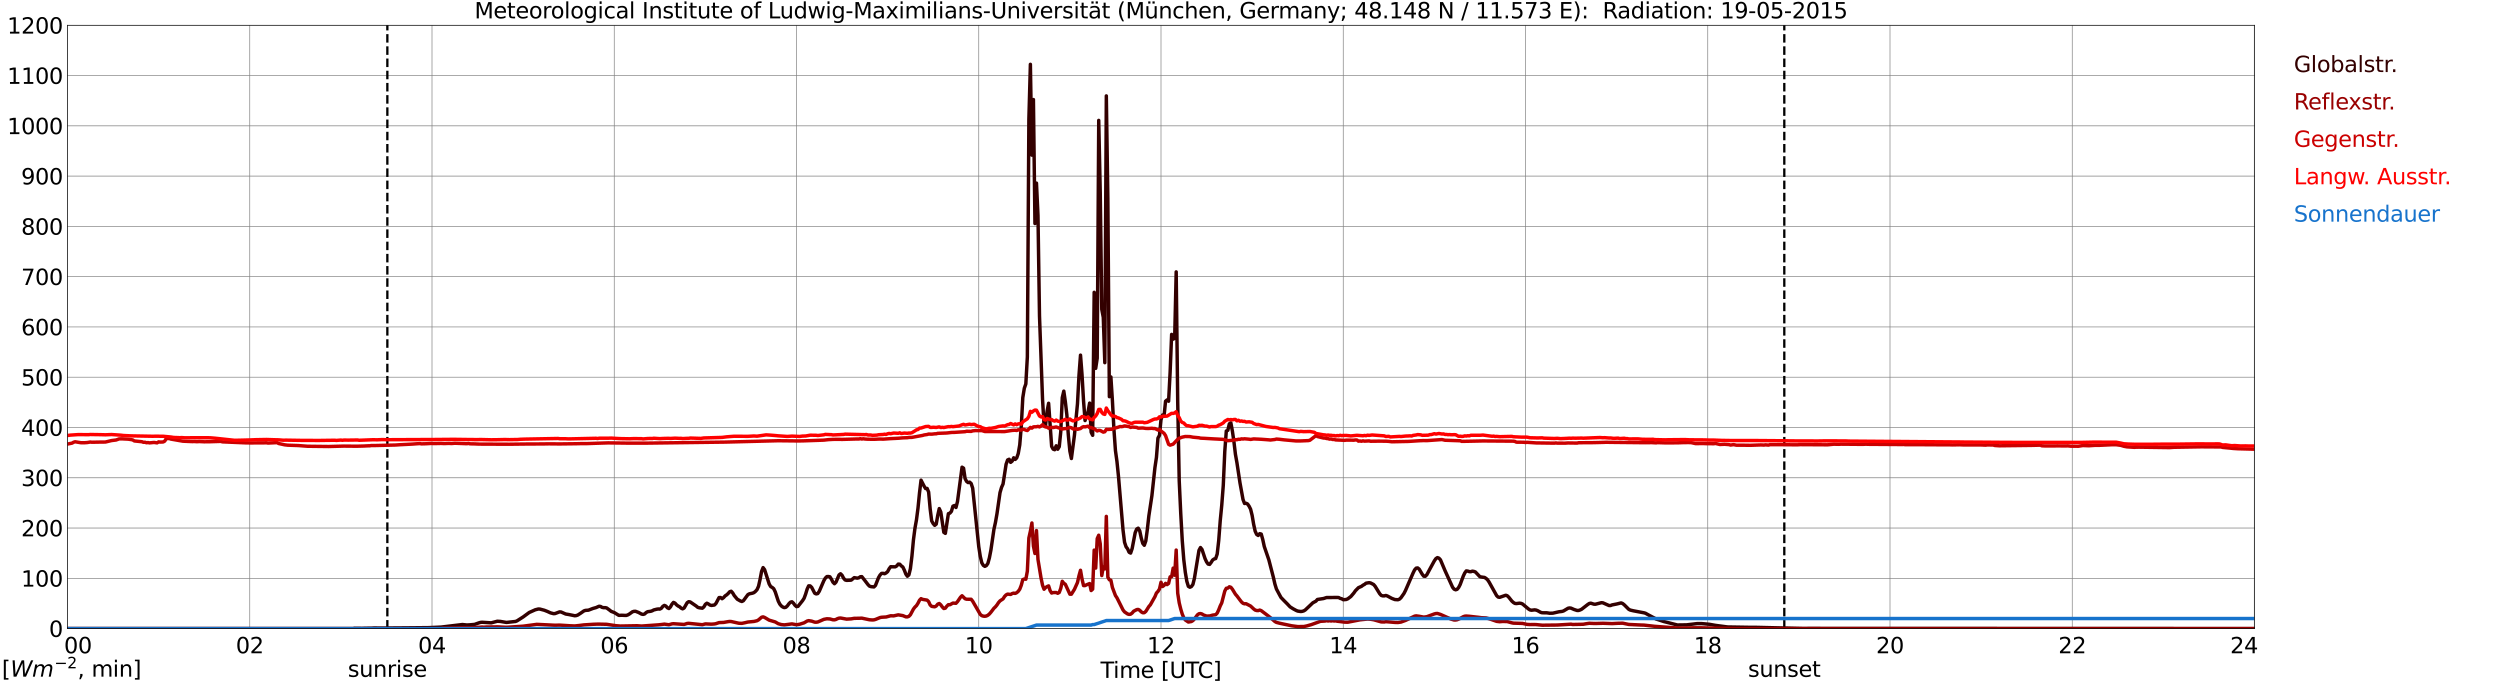 <?xml version="1.0" encoding="utf-8" standalone="no"?>
<!DOCTYPE svg PUBLIC "-//W3C//DTD SVG 1.1//EN"
  "http://www.w3.org/Graphics/SVG/1.1/DTD/svg11.dtd">
<svg xmlns:xlink="http://www.w3.org/1999/xlink" width="1085.4pt" height="296.64pt" viewBox="0 0 1085.4 296.64" xmlns="http://www.w3.org/2000/svg" version="1.1">
 <defs>
  <style type="text/css">*{stroke-linejoin: round; stroke-linecap: butt}</style>
 </defs>
 <g id="figure_1">
  <g id="patch_1">
   <path d="M 0 296.64 
L 1085.4 296.64 
L 1085.4 0 
L 0 0 
z
" style="fill: #ffffff"/>
  </g>
  <g id="axes_1">
   <g id="patch_2">
    <path d="M 29.306 272.909 
L 978.814 272.909 
L 978.814 10.976 
L 29.306 10.976 
z
" style="fill: #ffffff"/>
   </g>
   <g id="patch_3">
    <path d="M 978.814 272.909 
L 978.814 272.909 
L 978.814 10.976 
L 978.814 10.976 
z
" clip-path="url(#pa8e1f620fc)" style="fill: #d3d3d3; opacity: 0.25; stroke: #d3d3d3; stroke-linejoin: miter"/>
   </g>
   <g id="matplotlib.axis_1">
    <g id="xtick_1">
     <g id="line2d_1">
      <path d="M 29.306 272.909 
L 29.306 10.976 
" clip-path="url(#pa8e1f620fc)" style="fill: none; stroke: #808080; stroke-width: 0.3; stroke-linecap: square"/>
     </g>
     <g id="line2d_2"/>
     <g id="text_1">
      <!--    00 -->
      <g transform="translate(18.733 283.627) scale(0.095 -0.095)">
       <defs>
        <path id="DejaVuSans-20" transform="scale(0.016)"/>
        <path id="DejaVuSans-30" d="M 2034 4250 
Q 1547 4250 1301 3770 
Q 1056 3291 1056 2328 
Q 1056 1369 1301 889 
Q 1547 409 2034 409 
Q 2525 409 2770 889 
Q 3016 1369 3016 2328 
Q 3016 3291 2770 3770 
Q 2525 4250 2034 4250 
z
M 2034 4750 
Q 2819 4750 3233 4129 
Q 3647 3509 3647 2328 
Q 3647 1150 3233 529 
Q 2819 -91 2034 -91 
Q 1250 -91 836 529 
Q 422 1150 422 2328 
Q 422 3509 836 4129 
Q 1250 4750 2034 4750 
z
" transform="scale(0.016)"/>
       </defs>
       <use xlink:href="#DejaVuSans-20"/>
       <use xlink:href="#DejaVuSans-20" transform="translate(31.787 0)"/>
       <use xlink:href="#DejaVuSans-20" transform="translate(63.574 0)"/>
       <use xlink:href="#DejaVuSans-30" transform="translate(95.361 0)"/>
       <use xlink:href="#DejaVuSans-30" transform="translate(158.984 0)"/>
      </g>
     </g>
    </g>
    <g id="xtick_2">
     <g id="line2d_3">
      <path d="M 108.431 272.909 
L 108.431 10.976 
" clip-path="url(#pa8e1f620fc)" style="fill: none; stroke: #808080; stroke-width: 0.3; stroke-linecap: square"/>
     </g>
     <g id="line2d_4"/>
     <g id="text_2">
      <!-- 02 -->
      <g transform="translate(102.387 283.627) scale(0.095 -0.095)">
       <defs>
        <path id="DejaVuSans-32" d="M 1228 531 
L 3431 531 
L 3431 0 
L 469 0 
L 469 531 
Q 828 903 1448 1529 
Q 2069 2156 2228 2338 
Q 2531 2678 2651 2914 
Q 2772 3150 2772 3378 
Q 2772 3750 2511 3984 
Q 2250 4219 1831 4219 
Q 1534 4219 1204 4116 
Q 875 4013 500 3803 
L 500 4441 
Q 881 4594 1212 4672 
Q 1544 4750 1819 4750 
Q 2544 4750 2975 4387 
Q 3406 4025 3406 3419 
Q 3406 3131 3298 2873 
Q 3191 2616 2906 2266 
Q 2828 2175 2409 1742 
Q 1991 1309 1228 531 
z
" transform="scale(0.016)"/>
       </defs>
       <use xlink:href="#DejaVuSans-30"/>
       <use xlink:href="#DejaVuSans-32" transform="translate(63.623 0)"/>
      </g>
     </g>
    </g>
    <g id="xtick_3">
     <g id="line2d_5">
      <path d="M 187.557 272.909 
L 187.557 10.976 
" clip-path="url(#pa8e1f620fc)" style="fill: none; stroke: #808080; stroke-width: 0.3; stroke-linecap: square"/>
     </g>
     <g id="line2d_6"/>
     <g id="text_3">
      <!-- 04 -->
      <g transform="translate(181.513 283.627) scale(0.095 -0.095)">
       <defs>
        <path id="DejaVuSans-34" d="M 2419 4116 
L 825 1625 
L 2419 1625 
L 2419 4116 
z
M 2253 4666 
L 3047 4666 
L 3047 1625 
L 3713 1625 
L 3713 1100 
L 3047 1100 
L 3047 0 
L 2419 0 
L 2419 1100 
L 313 1100 
L 313 1709 
L 2253 4666 
z
" transform="scale(0.016)"/>
       </defs>
       <use xlink:href="#DejaVuSans-30"/>
       <use xlink:href="#DejaVuSans-34" transform="translate(63.623 0)"/>
      </g>
     </g>
    </g>
    <g id="xtick_4">
     <g id="line2d_7">
      <path d="M 266.683 272.909 
L 266.683 10.976 
" clip-path="url(#pa8e1f620fc)" style="fill: none; stroke: #808080; stroke-width: 0.3; stroke-linecap: square"/>
     </g>
     <g id="line2d_8"/>
     <g id="text_4">
      <!-- 06 -->
      <g transform="translate(260.638 283.627) scale(0.095 -0.095)">
       <defs>
        <path id="DejaVuSans-36" d="M 2113 2584 
Q 1688 2584 1439 2293 
Q 1191 2003 1191 1497 
Q 1191 994 1439 701 
Q 1688 409 2113 409 
Q 2538 409 2786 701 
Q 3034 994 3034 1497 
Q 3034 2003 2786 2293 
Q 2538 2584 2113 2584 
z
M 3366 4563 
L 3366 3988 
Q 3128 4100 2886 4159 
Q 2644 4219 2406 4219 
Q 1781 4219 1451 3797 
Q 1122 3375 1075 2522 
Q 1259 2794 1537 2939 
Q 1816 3084 2150 3084 
Q 2853 3084 3261 2657 
Q 3669 2231 3669 1497 
Q 3669 778 3244 343 
Q 2819 -91 2113 -91 
Q 1303 -91 875 529 
Q 447 1150 447 2328 
Q 447 3434 972 4092 
Q 1497 4750 2381 4750 
Q 2619 4750 2861 4703 
Q 3103 4656 3366 4563 
z
" transform="scale(0.016)"/>
       </defs>
       <use xlink:href="#DejaVuSans-30"/>
       <use xlink:href="#DejaVuSans-36" transform="translate(63.623 0)"/>
      </g>
     </g>
    </g>
    <g id="xtick_5">
     <g id="line2d_9">
      <path d="M 345.808 272.909 
L 345.808 10.976 
" clip-path="url(#pa8e1f620fc)" style="fill: none; stroke: #808080; stroke-width: 0.3; stroke-linecap: square"/>
     </g>
     <g id="line2d_10"/>
     <g id="text_5">
      <!-- 08 -->
      <g transform="translate(339.764 283.627) scale(0.095 -0.095)">
       <defs>
        <path id="DejaVuSans-38" d="M 2034 2216 
Q 1584 2216 1326 1975 
Q 1069 1734 1069 1313 
Q 1069 891 1326 650 
Q 1584 409 2034 409 
Q 2484 409 2743 651 
Q 3003 894 3003 1313 
Q 3003 1734 2745 1975 
Q 2488 2216 2034 2216 
z
M 1403 2484 
Q 997 2584 770 2862 
Q 544 3141 544 3541 
Q 544 4100 942 4425 
Q 1341 4750 2034 4750 
Q 2731 4750 3128 4425 
Q 3525 4100 3525 3541 
Q 3525 3141 3298 2862 
Q 3072 2584 2669 2484 
Q 3125 2378 3379 2068 
Q 3634 1759 3634 1313 
Q 3634 634 3220 271 
Q 2806 -91 2034 -91 
Q 1263 -91 848 271 
Q 434 634 434 1313 
Q 434 1759 690 2068 
Q 947 2378 1403 2484 
z
M 1172 3481 
Q 1172 3119 1398 2916 
Q 1625 2713 2034 2713 
Q 2441 2713 2670 2916 
Q 2900 3119 2900 3481 
Q 2900 3844 2670 4047 
Q 2441 4250 2034 4250 
Q 1625 4250 1398 4047 
Q 1172 3844 1172 3481 
z
" transform="scale(0.016)"/>
       </defs>
       <use xlink:href="#DejaVuSans-30"/>
       <use xlink:href="#DejaVuSans-38" transform="translate(63.623 0)"/>
      </g>
     </g>
    </g>
    <g id="xtick_6">
     <g id="line2d_11">
      <path d="M 424.934 272.909 
L 424.934 10.976 
" clip-path="url(#pa8e1f620fc)" style="fill: none; stroke: #808080; stroke-width: 0.3; stroke-linecap: square"/>
     </g>
     <g id="line2d_12"/>
     <g id="text_6">
      <!-- 10 -->
      <g transform="translate(418.89 283.627) scale(0.095 -0.095)">
       <defs>
        <path id="DejaVuSans-31" d="M 794 531 
L 1825 531 
L 1825 4091 
L 703 3866 
L 703 4441 
L 1819 4666 
L 2450 4666 
L 2450 531 
L 3481 531 
L 3481 0 
L 794 0 
L 794 531 
z
" transform="scale(0.016)"/>
       </defs>
       <use xlink:href="#DejaVuSans-31"/>
       <use xlink:href="#DejaVuSans-30" transform="translate(63.623 0)"/>
      </g>
     </g>
    </g>
    <g id="xtick_7">
     <g id="line2d_13">
      <path d="M 504.06 272.909 
L 504.06 10.976 
" clip-path="url(#pa8e1f620fc)" style="fill: none; stroke: #808080; stroke-width: 0.3; stroke-linecap: square"/>
     </g>
     <g id="line2d_14"/>
     <g id="text_7">
      <!-- 12 -->
      <g transform="translate(498.015 283.627) scale(0.095 -0.095)">
       <use xlink:href="#DejaVuSans-31"/>
       <use xlink:href="#DejaVuSans-32" transform="translate(63.623 0)"/>
      </g>
     </g>
    </g>
    <g id="xtick_8">
     <g id="line2d_15">
      <path d="M 583.185 272.909 
L 583.185 10.976 
" clip-path="url(#pa8e1f620fc)" style="fill: none; stroke: #808080; stroke-width: 0.3; stroke-linecap: square"/>
     </g>
     <g id="line2d_16"/>
     <g id="text_8">
      <!-- 14 -->
      <g transform="translate(577.141 283.627) scale(0.095 -0.095)">
       <use xlink:href="#DejaVuSans-31"/>
       <use xlink:href="#DejaVuSans-34" transform="translate(63.623 0)"/>
      </g>
     </g>
    </g>
    <g id="xtick_9">
     <g id="line2d_17">
      <path d="M 662.311 272.909 
L 662.311 10.976 
" clip-path="url(#pa8e1f620fc)" style="fill: none; stroke: #808080; stroke-width: 0.3; stroke-linecap: square"/>
     </g>
     <g id="line2d_18"/>
     <g id="text_9">
      <!-- 16 -->
      <g transform="translate(656.267 283.627) scale(0.095 -0.095)">
       <use xlink:href="#DejaVuSans-31"/>
       <use xlink:href="#DejaVuSans-36" transform="translate(63.623 0)"/>
      </g>
     </g>
    </g>
    <g id="xtick_10">
     <g id="line2d_19">
      <path d="M 741.437 272.909 
L 741.437 10.976 
" clip-path="url(#pa8e1f620fc)" style="fill: none; stroke: #808080; stroke-width: 0.3; stroke-linecap: square"/>
     </g>
     <g id="line2d_20"/>
     <g id="text_10">
      <!-- 18 -->
      <g transform="translate(735.392 283.627) scale(0.095 -0.095)">
       <use xlink:href="#DejaVuSans-31"/>
       <use xlink:href="#DejaVuSans-38" transform="translate(63.623 0)"/>
      </g>
     </g>
    </g>
    <g id="xtick_11">
     <g id="line2d_21">
      <path d="M 820.562 272.909 
L 820.562 10.976 
" clip-path="url(#pa8e1f620fc)" style="fill: none; stroke: #808080; stroke-width: 0.3; stroke-linecap: square"/>
     </g>
     <g id="line2d_22"/>
     <g id="text_11">
      <!-- 20 -->
      <g transform="translate(814.518 283.627) scale(0.095 -0.095)">
       <use xlink:href="#DejaVuSans-32"/>
       <use xlink:href="#DejaVuSans-30" transform="translate(63.623 0)"/>
      </g>
     </g>
    </g>
    <g id="xtick_12">
     <g id="line2d_23">
      <path d="M 899.688 272.909 
L 899.688 10.976 
" clip-path="url(#pa8e1f620fc)" style="fill: none; stroke: #808080; stroke-width: 0.3; stroke-linecap: square"/>
     </g>
     <g id="line2d_24"/>
     <g id="text_12">
      <!-- 22 -->
      <g transform="translate(893.644 283.627) scale(0.095 -0.095)">
       <use xlink:href="#DejaVuSans-32"/>
       <use xlink:href="#DejaVuSans-32" transform="translate(63.623 0)"/>
      </g>
     </g>
    </g>
    <g id="xtick_13">
     <g id="line2d_25">
      <path d="M 978.814 272.909 
L 978.814 10.976 
" clip-path="url(#pa8e1f620fc)" style="fill: none; stroke: #808080; stroke-width: 0.3; stroke-linecap: square"/>
     </g>
     <g id="line2d_26"/>
     <g id="text_13">
      <!-- 24    -->
      <g transform="translate(968.241 283.627) scale(0.095 -0.095)">
       <use xlink:href="#DejaVuSans-32"/>
       <use xlink:href="#DejaVuSans-34" transform="translate(63.623 0)"/>
       <use xlink:href="#DejaVuSans-20" transform="translate(127.246 0)"/>
       <use xlink:href="#DejaVuSans-20" transform="translate(159.033 0)"/>
       <use xlink:href="#DejaVuSans-20" transform="translate(190.82 0)"/>
      </g>
     </g>
    </g>
    <g id="text_14">
     <!-- Time [UTC] -->
     <g transform="translate(477.806 294.322) scale(0.095 -0.095)">
      <defs>
       <path id="DejaVuSans-54" d="M -19 4666 
L 3928 4666 
L 3928 4134 
L 2272 4134 
L 2272 0 
L 1638 0 
L 1638 4134 
L -19 4134 
L -19 4666 
z
" transform="scale(0.016)"/>
       <path id="DejaVuSans-69" d="M 603 3500 
L 1178 3500 
L 1178 0 
L 603 0 
L 603 3500 
z
M 603 4863 
L 1178 4863 
L 1178 4134 
L 603 4134 
L 603 4863 
z
" transform="scale(0.016)"/>
       <path id="DejaVuSans-6d" d="M 3328 2828 
Q 3544 3216 3844 3400 
Q 4144 3584 4550 3584 
Q 5097 3584 5394 3201 
Q 5691 2819 5691 2113 
L 5691 0 
L 5113 0 
L 5113 2094 
Q 5113 2597 4934 2840 
Q 4756 3084 4391 3084 
Q 3944 3084 3684 2787 
Q 3425 2491 3425 1978 
L 3425 0 
L 2847 0 
L 2847 2094 
Q 2847 2600 2669 2842 
Q 2491 3084 2119 3084 
Q 1678 3084 1418 2786 
Q 1159 2488 1159 1978 
L 1159 0 
L 581 0 
L 581 3500 
L 1159 3500 
L 1159 2956 
Q 1356 3278 1631 3431 
Q 1906 3584 2284 3584 
Q 2666 3584 2933 3390 
Q 3200 3197 3328 2828 
z
" transform="scale(0.016)"/>
       <path id="DejaVuSans-65" d="M 3597 1894 
L 3597 1613 
L 953 1613 
Q 991 1019 1311 708 
Q 1631 397 2203 397 
Q 2534 397 2845 478 
Q 3156 559 3463 722 
L 3463 178 
Q 3153 47 2828 -22 
Q 2503 -91 2169 -91 
Q 1331 -91 842 396 
Q 353 884 353 1716 
Q 353 2575 817 3079 
Q 1281 3584 2069 3584 
Q 2775 3584 3186 3129 
Q 3597 2675 3597 1894 
z
M 3022 2063 
Q 3016 2534 2758 2815 
Q 2500 3097 2075 3097 
Q 1594 3097 1305 2825 
Q 1016 2553 972 2059 
L 3022 2063 
z
" transform="scale(0.016)"/>
       <path id="DejaVuSans-5b" d="M 550 4863 
L 1875 4863 
L 1875 4416 
L 1125 4416 
L 1125 -397 
L 1875 -397 
L 1875 -844 
L 550 -844 
L 550 4863 
z
" transform="scale(0.016)"/>
       <path id="DejaVuSans-55" d="M 556 4666 
L 1191 4666 
L 1191 1831 
Q 1191 1081 1462 751 
Q 1734 422 2344 422 
Q 2950 422 3222 751 
Q 3494 1081 3494 1831 
L 3494 4666 
L 4128 4666 
L 4128 1753 
Q 4128 841 3676 375 
Q 3225 -91 2344 -91 
Q 1459 -91 1007 375 
Q 556 841 556 1753 
L 556 4666 
z
" transform="scale(0.016)"/>
       <path id="DejaVuSans-43" d="M 4122 4306 
L 4122 3641 
Q 3803 3938 3442 4084 
Q 3081 4231 2675 4231 
Q 1875 4231 1450 3742 
Q 1025 3253 1025 2328 
Q 1025 1406 1450 917 
Q 1875 428 2675 428 
Q 3081 428 3442 575 
Q 3803 722 4122 1019 
L 4122 359 
Q 3791 134 3420 21 
Q 3050 -91 2638 -91 
Q 1578 -91 968 557 
Q 359 1206 359 2328 
Q 359 3453 968 4101 
Q 1578 4750 2638 4750 
Q 3056 4750 3426 4639 
Q 3797 4528 4122 4306 
z
" transform="scale(0.016)"/>
       <path id="DejaVuSans-5d" d="M 1947 4863 
L 1947 -844 
L 622 -844 
L 622 -397 
L 1369 -397 
L 1369 4416 
L 622 4416 
L 622 4863 
L 1947 4863 
z
" transform="scale(0.016)"/>
      </defs>
      <use xlink:href="#DejaVuSans-54"/>
      <use xlink:href="#DejaVuSans-69" transform="translate(57.959 0)"/>
      <use xlink:href="#DejaVuSans-6d" transform="translate(85.742 0)"/>
      <use xlink:href="#DejaVuSans-65" transform="translate(183.154 0)"/>
      <use xlink:href="#DejaVuSans-20" transform="translate(244.678 0)"/>
      <use xlink:href="#DejaVuSans-5b" transform="translate(276.465 0)"/>
      <use xlink:href="#DejaVuSans-55" transform="translate(315.479 0)"/>
      <use xlink:href="#DejaVuSans-54" transform="translate(388.672 0)"/>
      <use xlink:href="#DejaVuSans-43" transform="translate(443.881 0)"/>
      <use xlink:href="#DejaVuSans-5d" transform="translate(513.705 0)"/>
     </g>
    </g>
   </g>
   <g id="matplotlib.axis_2">
    <g id="ytick_1">
     <g id="line2d_27">
      <path d="M 29.306 272.909 
L 978.814 272.909 
" clip-path="url(#pa8e1f620fc)" style="fill: none; stroke: #808080; stroke-width: 0.3; stroke-linecap: square"/>
     </g>
     <g id="line2d_28"/>
     <g id="text_15">
      <!-- 0 -->
      <g transform="translate(21.261 276.518) scale(0.095 -0.095)">
       <use xlink:href="#DejaVuSans-30"/>
      </g>
     </g>
    </g>
    <g id="ytick_2">
     <g id="line2d_29">
      <path d="M 29.306 251.081 
L 978.814 251.081 
" clip-path="url(#pa8e1f620fc)" style="fill: none; stroke: #808080; stroke-width: 0.3; stroke-linecap: square"/>
     </g>
     <g id="line2d_30"/>
     <g id="text_16">
      <!-- 100 -->
      <g transform="translate(9.173 254.69) scale(0.095 -0.095)">
       <use xlink:href="#DejaVuSans-31"/>
       <use xlink:href="#DejaVuSans-30" transform="translate(63.623 0)"/>
       <use xlink:href="#DejaVuSans-30" transform="translate(127.246 0)"/>
      </g>
     </g>
    </g>
    <g id="ytick_3">
     <g id="line2d_31">
      <path d="M 29.306 229.253 
L 978.814 229.253 
" clip-path="url(#pa8e1f620fc)" style="fill: none; stroke: #808080; stroke-width: 0.3; stroke-linecap: square"/>
     </g>
     <g id="line2d_32"/>
     <g id="text_17">
      <!-- 200 -->
      <g transform="translate(9.173 232.863) scale(0.095 -0.095)">
       <use xlink:href="#DejaVuSans-32"/>
       <use xlink:href="#DejaVuSans-30" transform="translate(63.623 0)"/>
       <use xlink:href="#DejaVuSans-30" transform="translate(127.246 0)"/>
      </g>
     </g>
    </g>
    <g id="ytick_4">
     <g id="line2d_33">
      <path d="M 29.306 207.426 
L 978.814 207.426 
" clip-path="url(#pa8e1f620fc)" style="fill: none; stroke: #808080; stroke-width: 0.3; stroke-linecap: square"/>
     </g>
     <g id="line2d_34"/>
     <g id="text_18">
      <!-- 300 -->
      <g transform="translate(9.173 211.035) scale(0.095 -0.095)">
       <defs>
        <path id="DejaVuSans-33" d="M 2597 2516 
Q 3050 2419 3304 2112 
Q 3559 1806 3559 1356 
Q 3559 666 3084 287 
Q 2609 -91 1734 -91 
Q 1441 -91 1130 -33 
Q 819 25 488 141 
L 488 750 
Q 750 597 1062 519 
Q 1375 441 1716 441 
Q 2309 441 2620 675 
Q 2931 909 2931 1356 
Q 2931 1769 2642 2001 
Q 2353 2234 1838 2234 
L 1294 2234 
L 1294 2753 
L 1863 2753 
Q 2328 2753 2575 2939 
Q 2822 3125 2822 3475 
Q 2822 3834 2567 4026 
Q 2313 4219 1838 4219 
Q 1578 4219 1281 4162 
Q 984 4106 628 3988 
L 628 4550 
Q 988 4650 1302 4700 
Q 1616 4750 1894 4750 
Q 2613 4750 3031 4423 
Q 3450 4097 3450 3541 
Q 3450 3153 3228 2886 
Q 3006 2619 2597 2516 
z
" transform="scale(0.016)"/>
       </defs>
       <use xlink:href="#DejaVuSans-33"/>
       <use xlink:href="#DejaVuSans-30" transform="translate(63.623 0)"/>
       <use xlink:href="#DejaVuSans-30" transform="translate(127.246 0)"/>
      </g>
     </g>
    </g>
    <g id="ytick_5">
     <g id="line2d_35">
      <path d="M 29.306 185.598 
L 978.814 185.598 
" clip-path="url(#pa8e1f620fc)" style="fill: none; stroke: #808080; stroke-width: 0.3; stroke-linecap: square"/>
     </g>
     <g id="line2d_36"/>
     <g id="text_19">
      <!-- 400 -->
      <g transform="translate(9.173 189.207) scale(0.095 -0.095)">
       <use xlink:href="#DejaVuSans-34"/>
       <use xlink:href="#DejaVuSans-30" transform="translate(63.623 0)"/>
       <use xlink:href="#DejaVuSans-30" transform="translate(127.246 0)"/>
      </g>
     </g>
    </g>
    <g id="ytick_6">
     <g id="line2d_37">
      <path d="M 29.306 163.77 
L 978.814 163.77 
" clip-path="url(#pa8e1f620fc)" style="fill: none; stroke: #808080; stroke-width: 0.3; stroke-linecap: square"/>
     </g>
     <g id="line2d_38"/>
     <g id="text_20">
      <!-- 500 -->
      <g transform="translate(9.173 167.379) scale(0.095 -0.095)">
       <defs>
        <path id="DejaVuSans-35" d="M 691 4666 
L 3169 4666 
L 3169 4134 
L 1269 4134 
L 1269 2991 
Q 1406 3038 1543 3061 
Q 1681 3084 1819 3084 
Q 2600 3084 3056 2656 
Q 3513 2228 3513 1497 
Q 3513 744 3044 326 
Q 2575 -91 1722 -91 
Q 1428 -91 1123 -41 
Q 819 9 494 109 
L 494 744 
Q 775 591 1075 516 
Q 1375 441 1709 441 
Q 2250 441 2565 725 
Q 2881 1009 2881 1497 
Q 2881 1984 2565 2268 
Q 2250 2553 1709 2553 
Q 1456 2553 1204 2497 
Q 953 2441 691 2322 
L 691 4666 
z
" transform="scale(0.016)"/>
       </defs>
       <use xlink:href="#DejaVuSans-35"/>
       <use xlink:href="#DejaVuSans-30" transform="translate(63.623 0)"/>
       <use xlink:href="#DejaVuSans-30" transform="translate(127.246 0)"/>
      </g>
     </g>
    </g>
    <g id="ytick_7">
     <g id="line2d_39">
      <path d="M 29.306 141.942 
L 978.814 141.942 
" clip-path="url(#pa8e1f620fc)" style="fill: none; stroke: #808080; stroke-width: 0.3; stroke-linecap: square"/>
     </g>
     <g id="line2d_40"/>
     <g id="text_21">
      <!-- 600 -->
      <g transform="translate(9.173 145.551) scale(0.095 -0.095)">
       <use xlink:href="#DejaVuSans-36"/>
       <use xlink:href="#DejaVuSans-30" transform="translate(63.623 0)"/>
       <use xlink:href="#DejaVuSans-30" transform="translate(127.246 0)"/>
      </g>
     </g>
    </g>
    <g id="ytick_8">
     <g id="line2d_41">
      <path d="M 29.306 120.114 
L 978.814 120.114 
" clip-path="url(#pa8e1f620fc)" style="fill: none; stroke: #808080; stroke-width: 0.3; stroke-linecap: square"/>
     </g>
     <g id="line2d_42"/>
     <g id="text_22">
      <!-- 700 -->
      <g transform="translate(9.173 123.724) scale(0.095 -0.095)">
       <defs>
        <path id="DejaVuSans-37" d="M 525 4666 
L 3525 4666 
L 3525 4397 
L 1831 0 
L 1172 0 
L 2766 4134 
L 525 4134 
L 525 4666 
z
" transform="scale(0.016)"/>
       </defs>
       <use xlink:href="#DejaVuSans-37"/>
       <use xlink:href="#DejaVuSans-30" transform="translate(63.623 0)"/>
       <use xlink:href="#DejaVuSans-30" transform="translate(127.246 0)"/>
      </g>
     </g>
    </g>
    <g id="ytick_9">
     <g id="line2d_43">
      <path d="M 29.306 98.287 
L 978.814 98.287 
" clip-path="url(#pa8e1f620fc)" style="fill: none; stroke: #808080; stroke-width: 0.3; stroke-linecap: square"/>
     </g>
     <g id="line2d_44"/>
     <g id="text_23">
      <!-- 800 -->
      <g transform="translate(9.173 101.896) scale(0.095 -0.095)">
       <use xlink:href="#DejaVuSans-38"/>
       <use xlink:href="#DejaVuSans-30" transform="translate(63.623 0)"/>
       <use xlink:href="#DejaVuSans-30" transform="translate(127.246 0)"/>
      </g>
     </g>
    </g>
    <g id="ytick_10">
     <g id="line2d_45">
      <path d="M 29.306 76.459 
L 978.814 76.459 
" clip-path="url(#pa8e1f620fc)" style="fill: none; stroke: #808080; stroke-width: 0.3; stroke-linecap: square"/>
     </g>
     <g id="line2d_46"/>
     <g id="text_24">
      <!-- 900 -->
      <g transform="translate(9.173 80.068) scale(0.095 -0.095)">
       <defs>
        <path id="DejaVuSans-39" d="M 703 97 
L 703 672 
Q 941 559 1184 500 
Q 1428 441 1663 441 
Q 2288 441 2617 861 
Q 2947 1281 2994 2138 
Q 2813 1869 2534 1725 
Q 2256 1581 1919 1581 
Q 1219 1581 811 2004 
Q 403 2428 403 3163 
Q 403 3881 828 4315 
Q 1253 4750 1959 4750 
Q 2769 4750 3195 4129 
Q 3622 3509 3622 2328 
Q 3622 1225 3098 567 
Q 2575 -91 1691 -91 
Q 1453 -91 1209 -44 
Q 966 3 703 97 
z
M 1959 2075 
Q 2384 2075 2632 2365 
Q 2881 2656 2881 3163 
Q 2881 3666 2632 3958 
Q 2384 4250 1959 4250 
Q 1534 4250 1286 3958 
Q 1038 3666 1038 3163 
Q 1038 2656 1286 2365 
Q 1534 2075 1959 2075 
z
" transform="scale(0.016)"/>
       </defs>
       <use xlink:href="#DejaVuSans-39"/>
       <use xlink:href="#DejaVuSans-30" transform="translate(63.623 0)"/>
       <use xlink:href="#DejaVuSans-30" transform="translate(127.246 0)"/>
      </g>
     </g>
    </g>
    <g id="ytick_11">
     <g id="line2d_47">
      <path d="M 29.306 54.631 
L 978.814 54.631 
" clip-path="url(#pa8e1f620fc)" style="fill: none; stroke: #808080; stroke-width: 0.3; stroke-linecap: square"/>
     </g>
     <g id="line2d_48"/>
     <g id="text_25">
      <!-- 1000 -->
      <g transform="translate(3.128 58.24) scale(0.095 -0.095)">
       <use xlink:href="#DejaVuSans-31"/>
       <use xlink:href="#DejaVuSans-30" transform="translate(63.623 0)"/>
       <use xlink:href="#DejaVuSans-30" transform="translate(127.246 0)"/>
       <use xlink:href="#DejaVuSans-30" transform="translate(190.869 0)"/>
      </g>
     </g>
    </g>
    <g id="ytick_12">
     <g id="line2d_49">
      <path d="M 29.306 32.803 
L 978.814 32.803 
" clip-path="url(#pa8e1f620fc)" style="fill: none; stroke: #808080; stroke-width: 0.3; stroke-linecap: square"/>
     </g>
     <g id="line2d_50"/>
     <g id="text_26">
      <!-- 1100 -->
      <g transform="translate(3.128 36.413) scale(0.095 -0.095)">
       <use xlink:href="#DejaVuSans-31"/>
       <use xlink:href="#DejaVuSans-31" transform="translate(63.623 0)"/>
       <use xlink:href="#DejaVuSans-30" transform="translate(127.246 0)"/>
       <use xlink:href="#DejaVuSans-30" transform="translate(190.869 0)"/>
      </g>
     </g>
    </g>
    <g id="ytick_13">
     <g id="line2d_51">
      <path d="M 29.306 10.976 
L 978.814 10.976 
" clip-path="url(#pa8e1f620fc)" style="fill: none; stroke: #808080; stroke-width: 0.3; stroke-linecap: square"/>
     </g>
     <g id="line2d_52"/>
     <g id="text_27">
      <!-- 1200 -->
      <g transform="translate(3.128 14.585) scale(0.095 -0.095)">
       <use xlink:href="#DejaVuSans-31"/>
       <use xlink:href="#DejaVuSans-32" transform="translate(63.623 0)"/>
       <use xlink:href="#DejaVuSans-30" transform="translate(127.246 0)"/>
       <use xlink:href="#DejaVuSans-30" transform="translate(190.869 0)"/>
      </g>
     </g>
    </g>
   </g>
   <g id="line2d_53">
    <path d="M 168.171 272.909 
L 168.171 10.976 
" clip-path="url(#pa8e1f620fc)" style="fill: none; stroke-dasharray: 3.7,1.6; stroke-dashoffset: 0; stroke: #000000"/>
   </g>
   <g id="line2d_54">
    <path d="M 774.67 272.909 
L 774.67 10.976 
" clip-path="url(#pa8e1f620fc)" style="fill: none; stroke-dasharray: 3.7,1.6; stroke-dashoffset: 0; stroke: #000000"/>
   </g>
   <g id="line2d_55">
    <path d="M 29.306 272.909 
L 153.269 272.909 
L 153.929 272.778 
L 157.226 272.815 
L 158.544 272.758 
L 161.182 272.739 
L 162.501 272.643 
L 164.479 272.68 
L 167.116 272.68 
L 168.435 272.66 
L 169.754 272.643 
L 172.391 272.623 
L 177.007 272.584 
L 186.238 272.488 
L 191.513 272.254 
L 200.745 271.149 
L 202.723 271.344 
L 204.042 271.267 
L 206.02 271.093 
L 207.998 270.394 
L 208.657 270.22 
L 209.317 270.163 
L 213.273 270.414 
L 215.91 269.718 
L 217.229 269.794 
L 219.867 270.239 
L 223.823 269.814 
L 224.482 269.543 
L 227.12 267.858 
L 229.757 265.922 
L 232.395 264.739 
L 233.714 264.411 
L 234.373 264.429 
L 236.351 264.953 
L 237.67 265.476 
L 238.989 266.077 
L 240.308 266.424 
L 240.967 266.387 
L 242.945 265.649 
L 243.604 265.708 
L 245.583 266.579 
L 246.901 266.793 
L 249.539 267.334 
L 250.198 267.258 
L 250.858 267.024 
L 252.176 266.173 
L 253.495 265.243 
L 254.155 265.012 
L 255.473 264.913 
L 257.451 264.158 
L 258.77 263.791 
L 260.089 263.209 
L 260.748 263.307 
L 261.408 263.693 
L 262.067 263.828 
L 262.726 263.809 
L 263.386 263.946 
L 264.705 264.913 
L 265.364 265.437 
L 266.683 265.941 
L 268.661 267.162 
L 269.98 267.122 
L 271.298 267.179 
L 271.958 267.179 
L 272.617 266.948 
L 273.277 266.559 
L 274.595 265.612 
L 275.255 265.418 
L 275.914 265.398 
L 277.233 265.902 
L 278.552 266.618 
L 279.211 266.753 
L 279.87 266.559 
L 280.53 265.941 
L 281.189 265.572 
L 282.508 265.398 
L 283.167 265.184 
L 283.827 264.817 
L 285.145 264.488 
L 285.805 264.392 
L 286.464 264.448 
L 287.124 264.101 
L 287.783 263.248 
L 288.442 262.842 
L 289.102 263.132 
L 289.761 263.887 
L 290.42 264.197 
L 291.08 263.501 
L 291.739 262.298 
L 292.399 261.543 
L 293.058 261.853 
L 293.717 262.589 
L 294.377 263.093 
L 295.036 263.422 
L 295.696 264.003 
L 296.355 264.333 
L 297.014 263.983 
L 298.333 261.678 
L 298.992 261.233 
L 299.652 261.331 
L 302.289 263.132 
L 302.949 263.693 
L 303.608 263.887 
L 304.927 264.062 
L 305.586 263.501 
L 306.246 262.377 
L 306.905 261.892 
L 307.564 262.222 
L 308.224 262.687 
L 308.883 262.861 
L 310.202 262.667 
L 310.861 261.951 
L 312.18 259.452 
L 312.839 259.413 
L 313.499 259.937 
L 314.158 259.452 
L 314.818 258.716 
L 315.477 258.271 
L 316.136 257.671 
L 316.796 256.916 
L 317.455 256.702 
L 318.114 257.437 
L 318.774 258.561 
L 320.093 260.148 
L 321.411 260.906 
L 322.071 261.137 
L 322.73 260.827 
L 324.708 258.155 
L 325.368 257.806 
L 326.686 257.536 
L 327.346 257.282 
L 328.005 256.741 
L 328.665 256.005 
L 329.324 254.532 
L 329.983 251.59 
L 330.643 248.102 
L 331.302 246.436 
L 331.961 247.327 
L 333.94 253.526 
L 334.599 254.667 
L 335.258 255.036 
L 335.918 255.597 
L 336.577 256.972 
L 337.896 260.982 
L 338.555 262.279 
L 339.215 263.073 
L 339.874 263.558 
L 340.533 263.809 
L 341.193 263.654 
L 341.852 263.036 
L 342.512 262.126 
L 343.171 261.447 
L 343.83 261.272 
L 344.49 261.873 
L 345.149 262.783 
L 345.808 263.364 
L 346.468 263.248 
L 348.446 260.768 
L 349.105 259.742 
L 349.765 257.961 
L 350.424 255.791 
L 351.083 254.357 
L 351.743 254.377 
L 352.402 255.017 
L 353.721 257.573 
L 354.38 257.863 
L 355.04 257.69 
L 355.699 256.702 
L 357.677 252.111 
L 358.337 250.987 
L 358.996 250.33 
L 359.655 250.291 
L 360.315 250.426 
L 360.974 251.472 
L 361.634 252.771 
L 362.293 253.428 
L 362.952 252.751 
L 364.271 249.612 
L 364.93 249.11 
L 365.59 249.767 
L 366.249 251.026 
L 366.909 251.801 
L 367.568 251.976 
L 369.546 251.88 
L 370.865 250.795 
L 372.184 251.007 
L 372.843 250.871 
L 373.502 250.407 
L 374.162 250.35 
L 375.481 252.015 
L 376.799 253.757 
L 377.459 254.456 
L 378.118 254.687 
L 379.437 254.822 
L 380.096 254.165 
L 381.415 250.795 
L 382.074 249.671 
L 382.734 248.955 
L 383.393 248.916 
L 384.053 249.09 
L 384.712 248.741 
L 385.371 248.18 
L 386.031 246.921 
L 386.69 246.05 
L 388.668 246.106 
L 389.328 245.7 
L 389.987 244.906 
L 390.646 244.965 
L 391.306 245.681 
L 391.965 246.165 
L 392.624 247.541 
L 393.284 249.245 
L 393.943 250.175 
L 394.603 249.595 
L 395.262 246.864 
L 395.921 241.459 
L 396.581 234.389 
L 397.24 229.334 
L 397.899 225.654 
L 398.559 220.581 
L 399.218 213.937 
L 399.878 208.475 
L 401.196 211.051 
L 401.856 212.116 
L 402.515 212.06 
L 403.175 213.627 
L 403.834 220.891 
L 404.493 226.138 
L 405.153 227.322 
L 405.812 228.077 
L 406.471 227.553 
L 407.131 223.777 
L 407.79 220.812 
L 408.45 222.286 
L 409.768 231.117 
L 410.428 231.563 
L 411.746 223.021 
L 412.406 222.788 
L 413.065 222.013 
L 413.725 219.767 
L 414.384 219.477 
L 415.043 220.328 
L 415.703 217.733 
L 417.681 202.84 
L 418.34 203.265 
L 419 207.779 
L 419.659 209.017 
L 420.318 209.521 
L 420.978 209.327 
L 421.637 209.927 
L 422.297 211.942 
L 424.934 237.334 
L 425.593 241.555 
L 426.253 244.345 
L 426.912 245.449 
L 427.572 245.875 
L 428.231 245.565 
L 428.89 244.616 
L 429.55 242.215 
L 430.209 238.825 
L 431.528 229.799 
L 432.187 226.798 
L 432.847 223.041 
L 434.165 213.88 
L 434.825 211.612 
L 435.484 210.121 
L 436.803 201.58 
L 437.462 199.701 
L 438.122 199.393 
L 438.781 200.729 
L 439.44 200.205 
L 440.1 198.753 
L 440.759 199.469 
L 441.419 198.79 
L 442.078 196.913 
L 442.737 193.135 
L 443.397 185.098 
L 444.056 172.645 
L 444.716 168.576 
L 445.375 166.68 
L 446.034 155 
L 446.694 51.846 
L 447.353 27.927 
L 448.012 67.361 
L 448.672 43.228 
L 449.331 97.051 
L 449.991 79.504 
L 450.65 93.546 
L 451.309 137.26 
L 452.628 173.361 
L 453.287 184.613 
L 453.947 184.458 
L 454.606 178.552 
L 455.266 175.086 
L 456.584 193.814 
L 457.244 194.995 
L 457.903 195.248 
L 458.563 193.543 
L 459.222 195.034 
L 459.881 193.949 
L 460.541 187.442 
L 461.2 172.626 
L 461.859 169.816 
L 462.519 174.35 
L 463.178 180.043 
L 463.838 189.029 
L 464.497 195.868 
L 465.156 199.063 
L 466.475 188.992 
L 467.794 175.356 
L 468.453 162.941 
L 469.113 154.188 
L 469.772 162.65 
L 470.431 174.077 
L 471.091 182.581 
L 471.75 180.353 
L 472.409 178.746 
L 473.069 175.007 
L 473.728 187.654 
L 474.388 188.992 
L 475.047 126.916 
L 475.706 159.92 
L 476.366 155.523 
L 477.025 52.272 
L 477.685 83.669 
L 478.344 134.276 
L 479.003 137.782 
L 479.663 157.46 
L 480.322 41.639 
L 480.981 86.264 
L 481.641 172.22 
L 482.3 163.659 
L 482.96 173.902 
L 483.619 186.357 
L 484.278 195.615 
L 484.938 200.36 
L 485.597 206.83 
L 487.575 230.148 
L 488.235 235.435 
L 488.894 237.393 
L 489.553 238.283 
L 490.213 239.774 
L 490.872 240.124 
L 491.532 238.166 
L 492.85 231.272 
L 493.51 229.683 
L 494.169 229.314 
L 494.828 230.497 
L 495.488 233.614 
L 496.147 235.919 
L 496.807 236.734 
L 497.466 234.835 
L 498.125 229.878 
L 498.785 223.988 
L 500.103 215.255 
L 501.422 203.014 
L 502.082 198.559 
L 502.741 190.193 
L 503.4 188.992 
L 504.06 182.193 
L 504.719 180.178 
L 505.379 180.663 
L 506.038 174.195 
L 506.697 173.632 
L 507.357 174.195 
L 508.016 161.683 
L 508.675 145.181 
L 509.335 147.253 
L 509.994 146.847 
L 510.654 118.045 
L 511.313 174.505 
L 511.972 208.746 
L 512.632 222.982 
L 513.291 234.719 
L 513.95 243.009 
L 514.61 248.47 
L 515.269 252.362 
L 515.929 254.552 
L 516.588 254.958 
L 517.247 254.667 
L 517.907 253.757 
L 518.566 251.105 
L 520.544 238.96 
L 521.204 237.72 
L 521.863 238.554 
L 523.182 242.525 
L 523.841 243.959 
L 524.501 244.886 
L 525.16 245.041 
L 525.819 244.19 
L 526.479 243.144 
L 527.138 242.68 
L 527.797 242.505 
L 528.457 240.53 
L 529.116 234.699 
L 529.776 226.082 
L 530.435 219.341 
L 531.094 210.761 
L 531.754 195.924 
L 532.413 187.132 
L 533.073 186.822 
L 533.732 184.013 
L 534.391 183.587 
L 535.051 187.172 
L 535.71 191.664 
L 536.369 197.223 
L 537.029 200.921 
L 538.348 209.637 
L 539.666 216.862 
L 540.326 218.586 
L 540.985 218.488 
L 541.644 218.817 
L 542.304 219.767 
L 542.963 221.083 
L 543.623 223.757 
L 544.282 227.631 
L 544.941 230.613 
L 545.601 232.047 
L 546.26 232.473 
L 546.919 231.698 
L 547.579 231.873 
L 548.238 234.234 
L 548.898 237.275 
L 550.876 243.046 
L 552.854 250.679 
L 553.513 253.583 
L 554.173 255.715 
L 555.491 258.193 
L 556.151 259.393 
L 557.47 260.768 
L 558.788 262.087 
L 560.107 263.481 
L 561.426 264.313 
L 562.745 265.029 
L 563.404 265.302 
L 564.723 265.494 
L 565.382 265.418 
L 566.042 265.223 
L 566.701 264.817 
L 569.998 261.698 
L 571.317 261.002 
L 571.976 260.266 
L 574.613 259.858 
L 575.932 259.432 
L 580.548 259.393 
L 581.207 259.432 
L 581.867 259.801 
L 582.526 259.956 
L 583.185 260.382 
L 584.504 260.266 
L 585.164 259.976 
L 586.482 258.987 
L 587.801 257.437 
L 588.46 256.488 
L 589.779 255.152 
L 591.098 254.571 
L 591.757 254.067 
L 592.417 253.72 
L 593.076 253.196 
L 594.395 252.982 
L 595.054 253.1 
L 596.373 253.777 
L 597.032 254.552 
L 599.011 257.767 
L 599.67 258.502 
L 600.329 258.697 
L 600.989 258.716 
L 601.648 258.522 
L 602.307 258.736 
L 604.286 259.801 
L 605.604 260.303 
L 606.923 260.382 
L 607.582 260.131 
L 608.242 259.511 
L 609.561 257.632 
L 610.22 256.333 
L 613.517 248.741 
L 614.176 247.405 
L 614.836 246.67 
L 615.495 246.571 
L 616.154 247.095 
L 617.473 249.322 
L 618.133 250.156 
L 618.792 250.195 
L 619.451 249.555 
L 620.77 247.095 
L 622.748 243.474 
L 623.408 242.525 
L 624.067 242.099 
L 624.726 242.33 
L 625.386 243.046 
L 627.364 247.735 
L 630.661 254.977 
L 631.32 255.791 
L 631.98 256.062 
L 632.639 255.85 
L 633.298 255.036 
L 633.958 253.757 
L 635.276 250.175 
L 635.936 248.761 
L 636.595 247.87 
L 637.255 247.947 
L 637.914 248.18 
L 638.573 248.219 
L 639.233 247.966 
L 639.892 248.084 
L 640.552 248.315 
L 642.53 250.407 
L 643.848 250.62 
L 644.508 250.697 
L 645.167 251.105 
L 645.827 251.705 
L 646.486 252.672 
L 649.783 258.601 
L 650.442 259.238 
L 651.102 259.336 
L 653.739 258.426 
L 654.399 258.657 
L 655.058 259.297 
L 656.377 260.962 
L 657.036 261.563 
L 657.695 261.971 
L 658.355 262.047 
L 659.674 261.873 
L 660.333 261.951 
L 660.992 262.202 
L 663.63 264.411 
L 664.289 264.817 
L 664.949 264.933 
L 666.267 264.778 
L 666.927 264.874 
L 667.586 265.127 
L 668.905 265.863 
L 669.564 266.037 
L 671.542 266.057 
L 672.861 266.249 
L 674.18 266.212 
L 676.817 265.612 
L 678.136 265.457 
L 678.796 265.263 
L 680.774 264.082 
L 681.433 263.946 
L 682.092 264.042 
L 683.411 264.623 
L 684.73 265.049 
L 685.389 265.029 
L 686.049 264.817 
L 686.708 264.488 
L 689.346 262.434 
L 690.005 262.008 
L 690.664 261.873 
L 691.983 262.298 
L 692.643 262.338 
L 695.28 261.661 
L 695.939 261.737 
L 698.577 262.899 
L 699.236 262.899 
L 699.896 262.628 
L 701.874 262.242 
L 703.852 261.757 
L 704.511 262.047 
L 705.171 262.571 
L 707.149 264.547 
L 707.808 264.874 
L 709.127 265.184 
L 713.743 266.057 
L 714.402 266.249 
L 715.721 266.987 
L 719.018 268.748 
L 722.315 269.833 
L 728.249 271.344 
L 732.205 271.285 
L 734.843 270.977 
L 736.821 270.743 
L 738.799 270.743 
L 742.096 271.034 
L 744.734 271.499 
L 750.009 272.197 
L 759.24 272.352 
L 761.878 272.352 
L 782.978 272.854 
L 784.956 272.835 
L 978.154 272.909 
L 978.154 272.909 
" clip-path="url(#pa8e1f620fc)" style="fill: none; stroke: #330000; stroke-width: 1.5; stroke-linecap: square"/>
   </g>
   <g id="line2d_56">
    <path d="M 29.306 272.909 
L 191.513 272.909 
L 192.173 272.712 
L 202.723 272.481 
L 204.042 272.538 
L 205.36 272.481 
L 206.679 272.422 
L 207.339 272.326 
L 207.998 272.346 
L 209.317 272.228 
L 209.976 272.306 
L 211.295 272.21 
L 214.592 272.191 
L 215.91 272.151 
L 219.867 272.346 
L 227.12 271.861 
L 233.054 271.067 
L 240.967 271.453 
L 242.945 271.396 
L 247.561 271.686 
L 249.539 271.763 
L 251.517 271.551 
L 253.495 271.3 
L 257.451 271.047 
L 258.77 270.99 
L 260.089 270.97 
L 263.386 271.047 
L 267.342 271.647 
L 269.32 271.802 
L 276.573 271.667 
L 278.552 271.802 
L 285.805 271.28 
L 287.124 271.145 
L 288.442 270.97 
L 290.42 271.241 
L 291.739 270.853 
L 292.399 270.796 
L 297.014 271.106 
L 298.333 270.68 
L 298.992 270.621 
L 304.927 271.222 
L 306.246 270.872 
L 307.564 270.931 
L 308.883 270.99 
L 310.202 270.892 
L 310.861 270.757 
L 312.18 270.311 
L 314.158 270.233 
L 316.136 269.886 
L 316.796 269.807 
L 317.455 269.846 
L 320.752 270.582 
L 322.071 270.641 
L 323.39 270.37 
L 324.708 270.06 
L 327.346 269.807 
L 328.665 269.497 
L 329.324 269.13 
L 330.643 267.987 
L 331.302 267.812 
L 331.961 268.065 
L 333.94 269.246 
L 336.577 270.021 
L 337.896 270.796 
L 339.215 271.163 
L 340.533 271.3 
L 343.83 270.872 
L 345.808 271.241 
L 347.127 271.027 
L 349.105 270.407 
L 350.424 269.632 
L 351.083 269.46 
L 352.402 269.672 
L 353.721 270.117 
L 354.38 270.137 
L 355.04 270.041 
L 356.359 269.477 
L 357.677 268.897 
L 358.996 268.646 
L 360.315 268.722 
L 361.634 269.091 
L 362.293 269.111 
L 362.952 268.936 
L 363.612 268.587 
L 364.271 268.375 
L 364.93 268.316 
L 367.568 268.801 
L 369.546 268.685 
L 370.865 268.452 
L 372.843 268.432 
L 374.162 268.375 
L 377.459 269.071 
L 378.777 269.168 
L 379.437 269.111 
L 380.096 268.936 
L 382.074 268.122 
L 382.734 267.987 
L 384.712 267.871 
L 386.69 267.347 
L 388.009 267.386 
L 389.987 266.941 
L 391.965 267.271 
L 393.284 267.812 
L 393.943 267.832 
L 394.603 267.581 
L 395.262 266.902 
L 396.581 264.424 
L 397.24 263.571 
L 397.899 262.931 
L 398.559 261.886 
L 399.218 260.589 
L 399.878 259.91 
L 400.537 260.22 
L 402.515 260.55 
L 403.175 261.209 
L 403.834 262.641 
L 404.493 263.261 
L 405.812 263.455 
L 406.471 263.106 
L 407.131 262.294 
L 407.79 262.021 
L 408.45 262.602 
L 409.109 263.514 
L 409.768 264.191 
L 410.428 264.036 
L 411.087 263.165 
L 411.746 262.525 
L 412.406 262.565 
L 413.725 261.829 
L 415.043 261.925 
L 415.703 261.209 
L 417.022 259.271 
L 417.681 258.651 
L 419 259.95 
L 419.659 260.161 
L 421.637 260.181 
L 422.297 261.015 
L 425.593 266.747 
L 426.253 267.29 
L 426.912 267.502 
L 427.572 267.561 
L 428.231 267.445 
L 428.89 267.116 
L 429.55 266.572 
L 430.209 265.817 
L 431.528 264.075 
L 432.187 263.455 
L 432.847 262.641 
L 433.506 261.635 
L 434.165 260.88 
L 435.484 260.006 
L 436.144 258.961 
L 436.803 258.284 
L 437.462 257.935 
L 438.781 258.09 
L 439.44 257.704 
L 440.1 257.509 
L 440.759 257.645 
L 441.419 257.315 
L 442.078 256.734 
L 442.737 255.805 
L 443.397 254.1 
L 444.056 251.64 
L 444.716 251.389 
L 445.375 251.485 
L 446.034 247.999 
L 446.694 233.59 
L 447.353 230.626 
L 448.012 227.062 
L 448.672 237.113 
L 449.331 240.311 
L 449.991 230.356 
L 450.65 242.907 
L 451.969 250.904 
L 452.628 254.08 
L 453.287 255.824 
L 453.947 255.108 
L 454.606 254.663 
L 455.266 254.37 
L 455.925 256.444 
L 456.584 257.47 
L 457.244 257.276 
L 458.563 257.239 
L 459.222 257.586 
L 459.881 257.219 
L 460.541 255.436 
L 461.2 252.375 
L 461.859 253.229 
L 462.519 253.674 
L 464.497 257.974 
L 465.156 257.974 
L 466.475 255.864 
L 467.794 252.919 
L 468.453 249.955 
L 469.113 247.593 
L 469.772 251.389 
L 470.431 254.235 
L 471.091 254.235 
L 471.75 253.888 
L 473.069 253.364 
L 473.728 256.385 
L 474.388 255.785 
L 475.047 238.838 
L 475.706 246.643 
L 476.366 233.841 
L 477.025 232.37 
L 477.685 236.127 
L 478.344 249.878 
L 479.003 246.102 
L 479.663 247.012 
L 480.322 224.196 
L 480.981 250.614 
L 481.641 251.718 
L 482.3 251.913 
L 482.96 255.049 
L 484.278 258.555 
L 484.938 259.544 
L 487.575 264.83 
L 488.235 265.662 
L 489.553 266.555 
L 490.213 266.747 
L 490.872 266.651 
L 491.532 266.147 
L 492.191 265.372 
L 493.51 264.675 
L 494.169 264.579 
L 494.828 264.946 
L 495.488 265.645 
L 496.147 266.031 
L 496.807 266.011 
L 497.466 265.45 
L 498.785 263.34 
L 499.444 262.584 
L 500.763 260.22 
L 501.422 259.059 
L 502.082 257.47 
L 502.741 256.774 
L 503.4 255.728 
L 504.06 252.803 
L 504.719 254.643 
L 505.379 254.178 
L 506.038 253.268 
L 506.697 253.81 
L 507.357 253.305 
L 508.016 250.439 
L 508.675 250.383 
L 509.335 246.663 
L 509.994 249.743 
L 510.654 238.818 
L 511.313 257.549 
L 511.972 261.75 
L 512.632 264.442 
L 513.291 266.631 
L 513.95 268.201 
L 514.61 269.168 
L 515.929 270.06 
L 517.247 269.846 
L 517.907 269.44 
L 518.566 268.742 
L 519.885 266.941 
L 520.544 266.457 
L 521.204 266.38 
L 521.863 266.572 
L 522.522 267 
L 523.841 267.465 
L 525.16 267.445 
L 526.479 267.057 
L 527.797 266.882 
L 528.457 266.186 
L 529.116 264.771 
L 529.776 263.067 
L 530.435 261.731 
L 531.754 256.619 
L 532.413 255.399 
L 533.073 255.34 
L 533.732 254.759 
L 534.391 254.971 
L 535.051 255.805 
L 536.369 257.974 
L 537.029 258.729 
L 538.348 260.491 
L 539.007 261.344 
L 539.666 261.925 
L 540.326 262.156 
L 540.985 262.1 
L 542.963 263.126 
L 544.282 264.365 
L 544.941 264.87 
L 545.601 265.062 
L 546.26 265.101 
L 546.919 264.87 
L 547.579 265.121 
L 549.557 266.611 
L 550.876 267.62 
L 552.195 268.685 
L 553.513 269.846 
L 554.173 270.215 
L 555.491 270.562 
L 557.47 270.99 
L 558.788 271.261 
L 560.766 271.686 
L 563.404 272.036 
L 566.042 272.016 
L 567.36 271.745 
L 569.338 271.182 
L 573.295 269.75 
L 574.613 269.672 
L 575.273 269.632 
L 575.932 269.46 
L 576.592 269.615 
L 577.251 269.497 
L 577.91 269.615 
L 578.57 269.497 
L 579.229 269.615 
L 579.889 269.556 
L 580.548 269.711 
L 581.867 269.866 
L 583.845 270.117 
L 585.164 270.137 
L 590.439 269.111 
L 593.736 268.762 
L 595.054 268.86 
L 596.373 269.071 
L 599.67 270.001 
L 600.989 270.041 
L 601.648 269.905 
L 602.967 270.001 
L 605.604 270.233 
L 606.923 270.272 
L 608.242 270.08 
L 610.22 269.362 
L 614.176 267.502 
L 614.836 267.386 
L 616.154 267.561 
L 618.133 267.93 
L 619.451 267.755 
L 622.748 266.535 
L 623.408 266.38 
L 624.067 266.341 
L 625.386 266.747 
L 630.001 268.801 
L 631.32 269.187 
L 631.98 269.187 
L 632.639 269.071 
L 633.958 268.491 
L 635.276 267.755 
L 635.936 267.522 
L 636.595 267.465 
L 637.914 267.561 
L 641.87 268.006 
L 643.189 268.181 
L 645.167 268.277 
L 646.486 268.626 
L 649.783 269.77 
L 651.102 269.925 
L 652.42 269.807 
L 654.399 269.866 
L 656.377 270.407 
L 657.036 270.543 
L 660.992 270.661 
L 662.97 271.086 
L 664.289 271.163 
L 665.608 271.145 
L 666.927 271.163 
L 669.564 271.435 
L 676.158 271.357 
L 682.092 270.99 
L 682.752 271.125 
L 687.368 271.027 
L 688.686 270.796 
L 690.005 270.602 
L 691.324 270.661 
L 692.643 270.698 
L 695.939 270.602 
L 699.896 270.737 
L 702.533 270.602 
L 704.511 270.562 
L 707.149 271.106 
L 712.424 271.357 
L 713.743 271.396 
L 717.04 271.763 
L 718.358 271.918 
L 719.677 272.016 
L 727.59 272.597 
L 730.227 272.675 
L 734.843 272.577 
L 738.14 272.557 
L 740.777 272.616 
L 753.965 272.909 
L 978.154 272.909 
L 978.154 272.909 
" clip-path="url(#pa8e1f620fc)" style="fill: none; stroke: #990000; stroke-width: 1.5; stroke-linecap: square"/>
   </g>
   <g id="line2d_57">
    <path d="M 29.306 192.792 
L 31.284 192.391 
L 31.943 192.011 
L 32.603 191.797 
L 33.921 192.017 
L 35.24 192.227 
L 36.559 192.225 
L 37.878 192.137 
L 39.197 191.913 
L 39.856 192.002 
L 43.153 191.939 
L 45.131 191.919 
L 45.79 191.908 
L 48.428 191.277 
L 50.406 191.029 
L 51.725 190.555 
L 53.043 190.537 
L 55.681 190.673 
L 57 190.863 
L 57.659 191.018 
L 58.319 191.441 
L 61.615 191.779 
L 62.275 192.039 
L 62.934 191.995 
L 63.594 192.222 
L 64.253 192.144 
L 64.912 192.279 
L 66.89 192.089 
L 68.209 192.277 
L 68.869 191.84 
L 69.528 191.943 
L 70.847 191.882 
L 71.506 191.526 
L 72.166 190.45 
L 73.484 190.387 
L 74.144 190.631 
L 79.419 191.552 
L 83.375 191.718 
L 84.694 191.705 
L 85.353 191.768 
L 86.672 191.703 
L 88.65 191.803 
L 91.288 191.775 
L 95.903 191.631 
L 96.563 191.84 
L 106.453 192.264 
L 108.431 192.299 
L 114.366 192.275 
L 115.685 192.238 
L 116.344 192.36 
L 120.3 192.172 
L 120.96 192.55 
L 123.597 193.128 
L 124.916 193.279 
L 129.532 193.438 
L 133.488 193.746 
L 142.719 193.857 
L 149.313 193.674 
L 153.929 193.72 
L 155.247 193.718 
L 157.885 193.648 
L 159.863 193.552 
L 160.523 193.554 
L 161.182 193.423 
L 162.501 193.438 
L 171.732 193.211 
L 173.71 193.076 
L 178.985 192.81 
L 182.282 192.576 
L 182.941 192.709 
L 184.92 192.659 
L 186.898 192.541 
L 188.876 192.572 
L 191.513 192.515 
L 192.832 192.578 
L 194.81 192.502 
L 196.129 192.556 
L 197.448 192.436 
L 202.063 192.615 
L 202.723 192.635 
L 203.382 192.526 
L 204.042 192.685 
L 206.02 192.725 
L 207.998 192.81 
L 221.186 192.869 
L 223.823 192.829 
L 229.098 192.77 
L 233.054 192.753 
L 235.692 192.744 
L 238.329 192.692 
L 242.945 192.738 
L 250.198 192.648 
L 252.836 192.583 
L 254.814 192.591 
L 258.77 192.449 
L 264.045 192.281 
L 273.277 192.399 
L 274.595 192.399 
L 281.189 192.382 
L 314.818 191.939 
L 337.896 191.347 
L 346.468 191.441 
L 348.446 191.413 
L 357.677 191.09 
L 359.655 190.871 
L 361.634 190.76 
L 364.271 190.736 
L 365.59 190.771 
L 372.184 190.585 
L 372.843 190.612 
L 373.502 190.465 
L 374.162 190.609 
L 374.821 190.5 
L 375.481 190.609 
L 376.799 190.688 
L 379.437 190.725 
L 382.074 190.612 
L 383.393 190.666 
L 386.69 190.435 
L 389.987 190.273 
L 391.965 190.101 
L 393.943 190.035 
L 394.603 189.917 
L 395.921 189.889 
L 400.537 189.051 
L 401.196 188.844 
L 402.515 188.649 
L 403.175 188.451 
L 404.493 188.501 
L 405.812 188.348 
L 406.471 188.335 
L 407.131 188.141 
L 411.087 187.992 
L 413.065 187.754 
L 414.384 187.724 
L 419 187.42 
L 419.659 187.23 
L 421.637 187.294 
L 422.297 187.065 
L 423.615 186.929 
L 424.934 186.969 
L 426.253 186.94 
L 427.572 187.348 
L 436.144 187.377 
L 439.44 186.868 
L 440.759 186.792 
L 441.419 186.912 
L 442.078 186.58 
L 442.737 186.72 
L 443.397 186.704 
L 444.056 186.37 
L 444.716 186.471 
L 445.375 186.755 
L 446.034 186.912 
L 447.353 185.567 
L 448.012 185.877 
L 448.672 185.318 
L 449.991 185.277 
L 450.65 185.094 
L 451.309 185.358 
L 451.969 184.982 
L 452.628 184.391 
L 453.287 185.061 
L 453.947 185.371 
L 454.606 185.441 
L 455.266 185.899 
L 456.584 185.534 
L 457.244 185.622 
L 458.563 185.364 
L 459.881 185.849 
L 461.2 186.294 
L 461.859 186.128 
L 463.178 186.021 
L 464.497 185.558 
L 465.156 185.703 
L 465.816 186.181 
L 466.475 186.316 
L 467.134 186.071 
L 467.794 186.39 
L 469.113 186.061 
L 469.772 185.53 
L 470.431 185.231 
L 471.091 185.342 
L 472.409 185.015 
L 473.069 185.672 
L 473.728 185.613 
L 474.388 185.923 
L 475.047 186.1 
L 476.366 187.102 
L 477.025 186.833 
L 477.685 186.905 
L 479.003 187.619 
L 479.663 187.447 
L 480.322 186.394 
L 480.981 186.456 
L 482.96 186.34 
L 483.619 185.851 
L 484.278 185.803 
L 485.597 185.432 
L 486.256 185.176 
L 486.916 185.244 
L 487.575 185.148 
L 488.235 184.901 
L 490.213 185.227 
L 490.872 185.582 
L 491.532 185.412 
L 493.51 185.569 
L 494.169 185.89 
L 496.147 185.807 
L 497.466 186.008 
L 498.785 186.021 
L 500.103 185.938 
L 500.763 186.052 
L 501.422 186.032 
L 502.741 186.715 
L 503.4 186.425 
L 504.06 187.128 
L 505.379 188.121 
L 506.038 189.125 
L 507.357 192.897 
L 508.016 193.272 
L 509.335 192.838 
L 510.654 191.428 
L 511.313 190.753 
L 511.972 190.269 
L 513.291 189.782 
L 514.61 189.505 
L 516.588 189.551 
L 517.907 189.808 
L 520.544 190.059 
L 521.204 190.227 
L 523.182 190.323 
L 526.479 190.52 
L 531.094 190.76 
L 533.073 191.325 
L 535.051 191.168 
L 536.369 190.876 
L 537.029 190.908 
L 537.688 190.695 
L 538.348 190.745 
L 539.007 190.52 
L 539.666 190.599 
L 540.326 190.505 
L 542.304 190.681 
L 542.963 190.782 
L 544.282 190.561 
L 547.579 190.714 
L 548.898 190.812 
L 550.876 190.963 
L 551.535 191.037 
L 553.513 190.81 
L 554.173 190.62 
L 555.491 190.721 
L 557.47 190.963 
L 562.745 191.445 
L 564.723 191.432 
L 568.02 191.293 
L 568.679 191.153 
L 571.317 189.143 
L 571.976 189.529 
L 574.613 190.179 
L 575.273 190.184 
L 575.932 190.385 
L 576.592 190.444 
L 577.251 190.66 
L 577.91 190.568 
L 578.57 190.812 
L 579.229 190.786 
L 579.889 190.994 
L 583.845 191.179 
L 584.504 191.081 
L 587.801 191.111 
L 588.46 191.011 
L 589.12 191.026 
L 589.779 191.528 
L 590.439 191.452 
L 591.098 191.574 
L 591.757 191.393 
L 592.417 191.533 
L 594.395 191.419 
L 595.054 191.574 
L 598.351 191.531 
L 601.648 191.546 
L 602.967 191.629 
L 604.286 191.803 
L 611.539 191.648 
L 616.154 191.352 
L 618.133 191.271 
L 619.451 191.304 
L 626.045 190.836 
L 627.364 191.138 
L 633.298 191.343 
L 633.958 191.36 
L 634.617 191.629 
L 639.233 191.539 
L 643.848 191.439 
L 657.036 191.539 
L 657.695 191.644 
L 658.355 191.971 
L 661.652 192.011 
L 662.311 192.118 
L 662.97 192.033 
L 666.927 192.292 
L 674.839 192.404 
L 675.499 192.305 
L 676.158 192.404 
L 677.477 192.397 
L 679.455 192.406 
L 680.774 192.312 
L 684.73 192.369 
L 685.389 192.216 
L 691.324 192.181 
L 693.302 192.137 
L 695.939 192.068 
L 697.258 192.015 
L 701.215 192.068 
L 714.402 192.205 
L 717.04 192.166 
L 719.018 192.271 
L 719.677 192.17 
L 722.974 192.277 
L 725.612 192.266 
L 728.249 192.26 
L 730.887 192.161 
L 732.865 192.142 
L 734.184 192.159 
L 736.162 192.598 
L 739.459 192.561 
L 740.777 192.618 
L 742.096 192.624 
L 744.074 192.652 
L 744.734 192.522 
L 746.712 192.982 
L 748.69 192.886 
L 750.668 193.03 
L 751.327 193.231 
L 752.646 193.037 
L 753.965 193.305 
L 755.943 193.277 
L 759.899 193.336 
L 764.515 193.17 
L 765.834 193.235 
L 766.493 193.133 
L 767.812 193.251 
L 768.471 193.05 
L 771.768 193.056 
L 780.34 193.122 
L 781.659 193.041 
L 793.528 193.113 
L 796.165 192.853 
L 798.143 192.901 
L 799.462 192.84 
L 808.694 192.923 
L 810.012 192.851 
L 811.331 192.899 
L 825.837 193.002 
L 826.497 192.967 
L 827.156 193.069 
L 831.772 193.052 
L 843.641 193.12 
L 846.278 193.113 
L 847.597 193.163 
L 850.894 193.1 
L 852.213 193.165 
L 860.125 193.183 
L 862.103 193.268 
L 862.763 193.176 
L 864.741 193.196 
L 865.4 193.218 
L 866.06 193.416 
L 868.038 193.543 
L 881.885 193.371 
L 883.863 193.323 
L 885.841 193.27 
L 886.5 193.552 
L 887.819 193.604 
L 891.116 193.613 
L 893.094 193.587 
L 897.051 193.609 
L 897.71 193.565 
L 899.029 193.72 
L 902.326 193.742 
L 904.304 193.436 
L 906.941 193.53 
L 909.579 193.349 
L 911.557 193.34 
L 916.832 193.093 
L 918.81 193.091 
L 920.788 193.358 
L 922.107 193.755 
L 923.426 194.004 
L 926.723 194.222 
L 927.382 194.154 
L 928.701 194.143 
L 941.888 194.335 
L 943.867 194.194 
L 948.482 194.115 
L 955.735 193.993 
L 964.307 194.049 
L 964.967 194.244 
L 968.264 194.56 
L 969.582 194.706 
L 971.561 194.831 
L 978.154 195.006 
L 978.154 195.006 
" clip-path="url(#pa8e1f620fc)" style="fill: none; stroke: #cc0000; stroke-width: 1.5; stroke-linecap: square"/>
   </g>
   <g id="line2d_58">
    <path d="M 29.306 189.073 
L 30.625 188.905 
L 33.921 188.684 
L 38.537 188.717 
L 39.197 188.638 
L 41.175 188.678 
L 43.153 188.706 
L 44.472 188.734 
L 45.79 188.772 
L 48.428 188.662 
L 52.384 188.924 
L 53.703 189.081 
L 57 189.236 
L 66.231 189.405 
L 68.209 189.372 
L 69.528 189.407 
L 70.847 189.405 
L 74.144 189.721 
L 75.462 189.926 
L 77.441 189.994 
L 78.1 190.042 
L 78.759 189.974 
L 80.078 190.064 
L 89.969 190.04 
L 91.288 190.072 
L 93.266 190.238 
L 101.838 191.159 
L 105.135 191.09 
L 108.431 191 
L 111.069 190.895 
L 115.685 190.806 
L 118.982 190.913 
L 120.96 190.961 
L 122.938 191.116 
L 124.257 191.092 
L 130.85 191.197 
L 132.829 191.194 
L 138.104 191.232 
L 145.357 191.138 
L 146.016 191.212 
L 147.994 191.061 
L 148.654 191.153 
L 149.313 191.059 
L 151.291 191.081 
L 155.247 191.024 
L 155.907 191.146 
L 161.841 190.913 
L 163.819 190.941 
L 165.798 190.854 
L 169.094 190.902 
L 188.876 190.81 
L 190.854 190.81 
L 192.832 190.758 
L 194.81 190.758 
L 196.788 190.734 
L 202.723 190.812 
L 204.701 190.812 
L 206.679 190.871 
L 208.657 190.821 
L 213.273 190.932 
L 215.91 190.902 
L 219.207 190.821 
L 221.186 190.874 
L 223.164 190.839 
L 224.482 190.839 
L 225.801 190.721 
L 227.779 190.647 
L 242.286 190.371 
L 242.945 190.472 
L 245.583 190.487 
L 246.901 190.553 
L 258.77 190.28 
L 259.43 190.385 
L 260.089 190.26 
L 264.045 190.249 
L 265.364 190.199 
L 268.002 190.363 
L 269.32 190.426 
L 273.277 190.5 
L 275.255 190.413 
L 278.552 190.461 
L 279.211 190.559 
L 281.189 190.387 
L 282.508 190.358 
L 283.167 190.391 
L 283.827 190.267 
L 285.145 190.354 
L 286.464 190.441 
L 287.783 190.363 
L 289.102 190.319 
L 290.42 190.313 
L 291.08 190.354 
L 293.058 190.23 
L 295.036 190.323 
L 295.696 190.302 
L 296.355 190.406 
L 298.333 190.304 
L 298.992 190.315 
L 299.652 190.182 
L 304.267 190.33 
L 305.586 190.138 
L 313.499 189.902 
L 315.477 189.653 
L 316.796 189.546 
L 318.774 189.398 
L 324.708 189.437 
L 327.346 189.287 
L 328.665 189.374 
L 332.621 188.802 
L 334.599 188.924 
L 336.577 189.088 
L 337.896 189.215 
L 341.852 189.485 
L 343.83 189.339 
L 347.127 189.49 
L 348.446 189.322 
L 349.765 189.293 
L 351.743 188.944 
L 354.38 188.985 
L 355.04 189.084 
L 357.677 188.785 
L 358.337 188.599 
L 360.315 188.693 
L 360.974 188.71 
L 361.634 188.844 
L 366.249 188.614 
L 366.909 188.488 
L 375.481 188.71 
L 376.14 188.638 
L 376.799 188.848 
L 378.118 188.87 
L 378.777 189.005 
L 380.756 188.905 
L 381.415 188.743 
L 383.393 188.634 
L 384.053 188.507 
L 384.712 188.627 
L 385.371 188.326 
L 386.031 188.176 
L 386.69 188.304 
L 388.009 188.005 
L 389.987 188.123 
L 390.646 187.907 
L 391.306 188.219 
L 392.624 188.016 
L 393.943 188.119 
L 394.603 187.999 
L 395.262 188.021 
L 395.921 187.857 
L 397.24 187.065 
L 397.899 186.615 
L 398.559 186.473 
L 399.218 185.858 
L 399.878 185.833 
L 401.856 185.196 
L 403.175 185.1 
L 403.834 185.552 
L 404.493 185.576 
L 405.153 185.486 
L 406.471 185.585 
L 407.79 185.323 
L 408.45 185.631 
L 409.109 185.517 
L 409.768 185.622 
L 411.746 185.22 
L 412.406 185.268 
L 413.065 185.139 
L 413.725 185.251 
L 416.362 184.941 
L 417.681 184.415 
L 418.34 184.22 
L 419 184.515 
L 420.978 184.164 
L 421.637 184.349 
L 422.956 184.181 
L 424.275 184.919 
L 424.934 185.166 
L 425.593 185.24 
L 426.253 185.661 
L 427.572 186.071 
L 428.231 186.207 
L 429.55 185.921 
L 430.209 185.962 
L 432.187 185.598 
L 433.506 185.174 
L 435.484 184.893 
L 436.144 184.995 
L 437.462 184.371 
L 438.122 184.271 
L 438.781 183.871 
L 440.1 184.458 
L 440.759 184.041 
L 441.419 184.375 
L 442.078 184.041 
L 442.737 183.93 
L 443.397 184.166 
L 444.056 183.155 
L 446.034 181.817 
L 446.694 180.8 
L 447.353 178.595 
L 448.012 178.982 
L 448.672 178.423 
L 449.331 178.015 
L 449.991 178.091 
L 451.309 180.632 
L 451.969 181.012 
L 452.628 180.866 
L 453.287 182.156 
L 453.947 182.369 
L 454.606 181.684 
L 455.925 182.173 
L 456.584 182.145 
L 457.244 182.638 
L 457.903 182.823 
L 458.563 182.383 
L 459.222 182.852 
L 460.541 183.046 
L 462.519 182.038 
L 463.178 182.38 
L 463.838 182.345 
L 464.497 181.915 
L 465.156 182.411 
L 465.816 182.751 
L 466.475 182.636 
L 467.134 182.005 
L 467.794 182.09 
L 469.113 181.431 
L 469.772 180.844 
L 470.431 180.911 
L 471.091 181.274 
L 471.75 181.359 
L 472.409 181.005 
L 473.069 181.896 
L 474.388 182.262 
L 475.047 181.239 
L 475.706 180.593 
L 476.366 179.547 
L 477.025 177.768 
L 477.685 177.724 
L 478.344 179.032 
L 479.003 179.717 
L 479.663 179.912 
L 480.322 177.155 
L 480.981 178.32 
L 482.3 180.06 
L 482.96 180.665 
L 483.619 180.643 
L 484.278 180.826 
L 484.938 181.3 
L 485.597 181.442 
L 486.916 182.068 
L 487.575 182.688 
L 488.235 182.714 
L 488.894 182.924 
L 490.213 183.561 
L 490.872 183.762 
L 491.532 183.825 
L 492.191 183.459 
L 492.85 183.31 
L 496.147 183.288 
L 496.807 183.548 
L 498.125 183.354 
L 500.763 182.121 
L 501.422 181.907 
L 502.082 181.905 
L 502.741 181.68 
L 503.4 180.964 
L 504.06 181.086 
L 504.719 180.748 
L 505.379 180.625 
L 506.038 180.719 
L 506.697 180.658 
L 508.675 179.438 
L 509.335 179.495 
L 509.994 179.281 
L 510.654 178.742 
L 511.313 180.353 
L 511.972 181.341 
L 512.632 182.789 
L 513.291 183.43 
L 513.95 183.649 
L 514.61 184.373 
L 515.269 184.84 
L 515.929 184.847 
L 517.907 185.316 
L 519.885 185.035 
L 520.544 184.635 
L 521.204 184.707 
L 521.863 184.648 
L 523.182 184.997 
L 523.841 184.995 
L 525.16 185.373 
L 525.819 185.196 
L 527.797 185.225 
L 528.457 185.046 
L 529.116 184.594 
L 529.776 184.386 
L 531.094 183.614 
L 531.754 182.871 
L 533.073 182.127 
L 533.732 182.282 
L 534.391 182.153 
L 535.051 182.297 
L 535.71 182.123 
L 536.369 182.101 
L 537.029 182.716 
L 537.688 182.463 
L 538.348 182.882 
L 539.007 182.754 
L 539.666 182.968 
L 540.326 182.913 
L 540.985 183.223 
L 542.304 183.129 
L 543.623 183.35 
L 544.282 183.86 
L 545.601 184.347 
L 546.26 184.262 
L 549.557 185.142 
L 552.854 185.606 
L 553.513 185.563 
L 554.832 185.803 
L 555.491 186.13 
L 564.063 187.42 
L 564.723 187.287 
L 566.042 187.405 
L 568.679 187.337 
L 570.657 187.689 
L 571.317 188.193 
L 574.613 188.785 
L 575.273 188.828 
L 575.932 188.99 
L 576.592 188.874 
L 577.251 188.994 
L 577.91 188.981 
L 578.57 189.108 
L 579.229 189.101 
L 579.889 189.269 
L 580.548 189.099 
L 581.207 189.191 
L 581.867 188.983 
L 582.526 189.149 
L 583.185 189.053 
L 584.504 189.049 
L 585.823 189.186 
L 586.482 189.26 
L 589.12 188.994 
L 591.757 189.184 
L 592.417 189.053 
L 593.076 189.162 
L 593.736 188.933 
L 594.395 189.036 
L 595.714 188.854 
L 600.989 189.228 
L 601.648 189.511 
L 602.967 189.442 
L 603.626 189.697 
L 607.582 189.463 
L 608.242 189.525 
L 610.22 189.315 
L 611.539 189.265 
L 612.198 189.217 
L 612.858 189.308 
L 613.517 189.031 
L 614.836 188.85 
L 615.495 188.682 
L 616.814 188.787 
L 617.473 188.999 
L 620.111 188.933 
L 620.77 188.686 
L 621.429 188.673 
L 622.748 188.287 
L 623.408 188.459 
L 624.726 188.202 
L 626.045 188.435 
L 626.705 188.387 
L 627.364 188.621 
L 628.023 188.612 
L 628.683 188.73 
L 629.342 188.667 
L 630.001 188.761 
L 631.32 188.713 
L 631.98 188.739 
L 633.298 189.463 
L 633.958 189.365 
L 634.617 189.481 
L 635.276 189.45 
L 635.936 189.223 
L 636.595 189.311 
L 637.255 189.167 
L 637.914 189.247 
L 638.573 188.975 
L 642.53 188.985 
L 643.848 188.883 
L 647.805 189.409 
L 648.464 189.339 
L 649.123 189.505 
L 649.783 189.459 
L 651.102 189.586 
L 656.377 189.457 
L 657.036 189.621 
L 660.333 189.773 
L 662.97 189.787 
L 664.289 190.053 
L 667.586 190.138 
L 669.564 190.081 
L 670.224 190.223 
L 674.839 190.369 
L 676.158 190.291 
L 677.477 190.441 
L 680.114 190.321 
L 681.433 190.234 
L 682.092 190.293 
L 682.752 190.221 
L 684.071 190.247 
L 686.708 190.188 
L 687.368 190.247 
L 688.686 190.19 
L 694.621 189.955 
L 695.939 190.053 
L 696.599 190.009 
L 698.577 190.162 
L 699.236 190.144 
L 700.555 190.319 
L 702.533 190.214 
L 703.193 190.404 
L 705.171 190.269 
L 705.83 190.417 
L 706.49 190.415 
L 707.149 190.561 
L 711.105 190.531 
L 713.083 190.712 
L 716.38 190.749 
L 717.699 190.705 
L 718.358 190.856 
L 722.974 190.959 
L 724.293 190.915 
L 731.546 190.847 
L 733.524 190.941 
L 740.118 190.989 
L 742.096 191.055 
L 744.074 191.063 
L 747.371 191.19 
L 751.987 191.262 
L 760.559 191.251 
L 773.746 191.354 
L 778.362 191.415 
L 785.615 191.445 
L 786.934 191.437 
L 788.253 191.469 
L 792.868 191.393 
L 801.44 191.437 
L 802.759 191.502 
L 850.894 191.88 
L 852.213 191.908 
L 860.785 191.969 
L 871.335 192.052 
L 874.632 192.057 
L 903.644 192.068 
L 908.919 191.956 
L 918.81 191.989 
L 920.788 192.371 
L 922.107 192.67 
L 924.085 192.79 
L 927.382 192.895 
L 928.701 192.866 
L 934.635 192.869 
L 937.273 192.838 
L 945.845 192.816 
L 953.757 192.709 
L 959.692 192.729 
L 961.01 192.744 
L 962.329 192.698 
L 963.648 192.731 
L 964.967 193.198 
L 966.285 193.133 
L 968.923 193.508 
L 970.242 193.436 
L 972.879 193.622 
L 974.857 193.585 
L 976.176 193.63 
L 978.154 193.63 
L 978.154 193.63 
" clip-path="url(#pa8e1f620fc)" style="fill: none; stroke: #ff0000; stroke-width: 1.5; stroke-linecap: square"/>
   </g>
   <g id="line2d_59">
    <path d="M 29.306 272.909 
L 445.375 272.909 
L 449.991 271.381 
L 473.728 271.381 
L 474.388 271.163 
L 475.047 271.163 
L 480.322 269.416 
L 507.357 269.416 
L 509.994 268.543 
L 978.154 268.543 
L 978.154 268.543 
" clip-path="url(#pa8e1f620fc)" style="fill: none; stroke: #1773cc; stroke-width: 1.5; stroke-linecap: square"/>
   </g>
   <g id="patch_4">
    <path d="M 29.306 272.909 
L 29.306 10.976 
" style="fill: none; stroke: #000000; stroke-width: 0.3; stroke-linejoin: miter; stroke-linecap: square"/>
   </g>
   <g id="patch_5">
    <path d="M 978.814 272.909 
L 978.814 10.976 
" style="fill: none; stroke: #000000; stroke-width: 0.3; stroke-linejoin: miter; stroke-linecap: square"/>
   </g>
   <g id="patch_6">
    <path d="M 29.306 272.909 
L 978.814 272.909 
" style="fill: none; stroke: #000000; stroke-width: 0.3; stroke-linejoin: miter; stroke-linecap: square"/>
   </g>
   <g id="patch_7">
    <path d="M 29.306 10.976 
L 978.814 10.976 
" style="fill: none; stroke: #000000; stroke-width: 0.3; stroke-linejoin: miter; stroke-linecap: square"/>
   </g>
   <g id="text_28">
    <!-- sunrise -->
    <g transform="translate(151.007 293.863) scale(0.095 -0.095)">
     <defs>
      <path id="DejaVuSans-73" d="M 2834 3397 
L 2834 2853 
Q 2591 2978 2328 3040 
Q 2066 3103 1784 3103 
Q 1356 3103 1142 2972 
Q 928 2841 928 2578 
Q 928 2378 1081 2264 
Q 1234 2150 1697 2047 
L 1894 2003 
Q 2506 1872 2764 1633 
Q 3022 1394 3022 966 
Q 3022 478 2636 193 
Q 2250 -91 1575 -91 
Q 1294 -91 989 -36 
Q 684 19 347 128 
L 347 722 
Q 666 556 975 473 
Q 1284 391 1588 391 
Q 1994 391 2212 530 
Q 2431 669 2431 922 
Q 2431 1156 2273 1281 
Q 2116 1406 1581 1522 
L 1381 1569 
Q 847 1681 609 1914 
Q 372 2147 372 2553 
Q 372 3047 722 3315 
Q 1072 3584 1716 3584 
Q 2034 3584 2315 3537 
Q 2597 3491 2834 3397 
z
" transform="scale(0.016)"/>
      <path id="DejaVuSans-75" d="M 544 1381 
L 544 3500 
L 1119 3500 
L 1119 1403 
Q 1119 906 1312 657 
Q 1506 409 1894 409 
Q 2359 409 2629 706 
Q 2900 1003 2900 1516 
L 2900 3500 
L 3475 3500 
L 3475 0 
L 2900 0 
L 2900 538 
Q 2691 219 2414 64 
Q 2138 -91 1772 -91 
Q 1169 -91 856 284 
Q 544 659 544 1381 
z
M 1991 3584 
L 1991 3584 
z
" transform="scale(0.016)"/>
      <path id="DejaVuSans-6e" d="M 3513 2113 
L 3513 0 
L 2938 0 
L 2938 2094 
Q 2938 2591 2744 2837 
Q 2550 3084 2163 3084 
Q 1697 3084 1428 2787 
Q 1159 2491 1159 1978 
L 1159 0 
L 581 0 
L 581 3500 
L 1159 3500 
L 1159 2956 
Q 1366 3272 1645 3428 
Q 1925 3584 2291 3584 
Q 2894 3584 3203 3211 
Q 3513 2838 3513 2113 
z
" transform="scale(0.016)"/>
      <path id="DejaVuSans-72" d="M 2631 2963 
Q 2534 3019 2420 3045 
Q 2306 3072 2169 3072 
Q 1681 3072 1420 2755 
Q 1159 2438 1159 1844 
L 1159 0 
L 581 0 
L 581 3500 
L 1159 3500 
L 1159 2956 
Q 1341 3275 1631 3429 
Q 1922 3584 2338 3584 
Q 2397 3584 2469 3576 
Q 2541 3569 2628 3553 
L 2631 2963 
z
" transform="scale(0.016)"/>
     </defs>
     <use xlink:href="#DejaVuSans-73"/>
     <use xlink:href="#DejaVuSans-75" transform="translate(52.1 0)"/>
     <use xlink:href="#DejaVuSans-6e" transform="translate(115.479 0)"/>
     <use xlink:href="#DejaVuSans-72" transform="translate(178.857 0)"/>
     <use xlink:href="#DejaVuSans-69" transform="translate(219.971 0)"/>
     <use xlink:href="#DejaVuSans-73" transform="translate(247.754 0)"/>
     <use xlink:href="#DejaVuSans-65" transform="translate(299.854 0)"/>
    </g>
   </g>
   <g id="text_29">
    <!-- sunset -->
    <g transform="translate(758.915 293.863) scale(0.095 -0.095)">
     <defs>
      <path id="DejaVuSans-74" d="M 1172 4494 
L 1172 3500 
L 2356 3500 
L 2356 3053 
L 1172 3053 
L 1172 1153 
Q 1172 725 1289 603 
Q 1406 481 1766 481 
L 2356 481 
L 2356 0 
L 1766 0 
Q 1100 0 847 248 
Q 594 497 594 1153 
L 594 3053 
L 172 3053 
L 172 3500 
L 594 3500 
L 594 4494 
L 1172 4494 
z
" transform="scale(0.016)"/>
     </defs>
     <use xlink:href="#DejaVuSans-73"/>
     <use xlink:href="#DejaVuSans-75" transform="translate(52.1 0)"/>
     <use xlink:href="#DejaVuSans-6e" transform="translate(115.479 0)"/>
     <use xlink:href="#DejaVuSans-73" transform="translate(178.857 0)"/>
     <use xlink:href="#DejaVuSans-65" transform="translate(230.957 0)"/>
     <use xlink:href="#DejaVuSans-74" transform="translate(292.48 0)"/>
    </g>
   </g>
   <g id="text_30">
    <!-- [$Wm^{-2}$, min] -->
    <g transform="translate(0.821 293.863) scale(0.095 -0.095)">
     <defs>
      <path id="DejaVuSans-Oblique-57" d="M 616 4666 
L 1228 4666 
L 1453 697 
L 3213 4666 
L 3916 4666 
L 4147 697 
L 5888 4666 
L 6528 4666 
L 4453 0 
L 3659 0 
L 3444 3891 
L 1697 0 
L 903 0 
L 616 4666 
z
" transform="scale(0.016)"/>
      <path id="DejaVuSans-Oblique-6d" d="M 5747 2113 
L 5338 0 
L 4763 0 
L 5166 2094 
Q 5191 2228 5203 2325 
Q 5216 2422 5216 2491 
Q 5216 2772 5059 2928 
Q 4903 3084 4622 3084 
Q 4203 3084 3875 2770 
Q 3547 2456 3450 1953 
L 3066 0 
L 2491 0 
L 2900 2094 
Q 2925 2209 2937 2307 
Q 2950 2406 2950 2484 
Q 2950 2769 2794 2926 
Q 2638 3084 2363 3084 
Q 1938 3084 1609 2770 
Q 1281 2456 1184 1953 
L 800 0 
L 225 0 
L 909 3500 
L 1484 3500 
L 1375 2956 
Q 1609 3263 1923 3423 
Q 2238 3584 2597 3584 
Q 2978 3584 3223 3384 
Q 3469 3184 3519 2828 
Q 3781 3197 4126 3390 
Q 4472 3584 4856 3584 
Q 5306 3584 5551 3325 
Q 5797 3066 5797 2591 
Q 5797 2488 5784 2364 
Q 5772 2241 5747 2113 
z
" transform="scale(0.016)"/>
      <path id="DejaVuSans-2212" d="M 678 2272 
L 4684 2272 
L 4684 1741 
L 678 1741 
L 678 2272 
z
" transform="scale(0.016)"/>
      <path id="DejaVuSans-2c" d="M 750 794 
L 1409 794 
L 1409 256 
L 897 -744 
L 494 -744 
L 750 256 
L 750 794 
z
" transform="scale(0.016)"/>
     </defs>
     <use xlink:href="#DejaVuSans-5b" transform="translate(0 0.766)"/>
     <use xlink:href="#DejaVuSans-Oblique-57" transform="translate(39.014 0.766)"/>
     <use xlink:href="#DejaVuSans-Oblique-6d" transform="translate(137.891 0.766)"/>
     <use xlink:href="#DejaVuSans-2212" transform="translate(239.953 39.047) scale(0.7)"/>
     <use xlink:href="#DejaVuSans-32" transform="translate(298.605 39.047) scale(0.7)"/>
     <use xlink:href="#DejaVuSans-2c" transform="translate(345.875 0.766)"/>
     <use xlink:href="#DejaVuSans-20" transform="translate(377.663 0.766)"/>
     <use xlink:href="#DejaVuSans-6d" transform="translate(409.45 0.766)"/>
     <use xlink:href="#DejaVuSans-69" transform="translate(506.862 0.766)"/>
     <use xlink:href="#DejaVuSans-6e" transform="translate(534.645 0.766)"/>
     <use xlink:href="#DejaVuSans-5d" transform="translate(598.024 0.766)"/>
    </g>
   </g>
   <g id="text_31">
    <!-- Globalstr. -->
    <g style="fill: #330000" transform="translate(995.905 31.291) scale(0.095 -0.095)">
     <defs>
      <path id="DejaVuSans-47" d="M 3809 666 
L 3809 1919 
L 2778 1919 
L 2778 2438 
L 4434 2438 
L 4434 434 
Q 4069 175 3628 42 
Q 3188 -91 2688 -91 
Q 1594 -91 976 548 
Q 359 1188 359 2328 
Q 359 3472 976 4111 
Q 1594 4750 2688 4750 
Q 3144 4750 3555 4637 
Q 3966 4525 4313 4306 
L 4313 3634 
Q 3963 3931 3569 4081 
Q 3175 4231 2741 4231 
Q 1884 4231 1454 3753 
Q 1025 3275 1025 2328 
Q 1025 1384 1454 906 
Q 1884 428 2741 428 
Q 3075 428 3337 486 
Q 3600 544 3809 666 
z
" transform="scale(0.016)"/>
      <path id="DejaVuSans-6c" d="M 603 4863 
L 1178 4863 
L 1178 0 
L 603 0 
L 603 4863 
z
" transform="scale(0.016)"/>
      <path id="DejaVuSans-6f" d="M 1959 3097 
Q 1497 3097 1228 2736 
Q 959 2375 959 1747 
Q 959 1119 1226 758 
Q 1494 397 1959 397 
Q 2419 397 2687 759 
Q 2956 1122 2956 1747 
Q 2956 2369 2687 2733 
Q 2419 3097 1959 3097 
z
M 1959 3584 
Q 2709 3584 3137 3096 
Q 3566 2609 3566 1747 
Q 3566 888 3137 398 
Q 2709 -91 1959 -91 
Q 1206 -91 779 398 
Q 353 888 353 1747 
Q 353 2609 779 3096 
Q 1206 3584 1959 3584 
z
" transform="scale(0.016)"/>
      <path id="DejaVuSans-62" d="M 3116 1747 
Q 3116 2381 2855 2742 
Q 2594 3103 2138 3103 
Q 1681 3103 1420 2742 
Q 1159 2381 1159 1747 
Q 1159 1113 1420 752 
Q 1681 391 2138 391 
Q 2594 391 2855 752 
Q 3116 1113 3116 1747 
z
M 1159 2969 
Q 1341 3281 1617 3432 
Q 1894 3584 2278 3584 
Q 2916 3584 3314 3078 
Q 3713 2572 3713 1747 
Q 3713 922 3314 415 
Q 2916 -91 2278 -91 
Q 1894 -91 1617 61 
Q 1341 213 1159 525 
L 1159 0 
L 581 0 
L 581 4863 
L 1159 4863 
L 1159 2969 
z
" transform="scale(0.016)"/>
      <path id="DejaVuSans-61" d="M 2194 1759 
Q 1497 1759 1228 1600 
Q 959 1441 959 1056 
Q 959 750 1161 570 
Q 1363 391 1709 391 
Q 2188 391 2477 730 
Q 2766 1069 2766 1631 
L 2766 1759 
L 2194 1759 
z
M 3341 1997 
L 3341 0 
L 2766 0 
L 2766 531 
Q 2569 213 2275 61 
Q 1981 -91 1556 -91 
Q 1019 -91 701 211 
Q 384 513 384 1019 
Q 384 1609 779 1909 
Q 1175 2209 1959 2209 
L 2766 2209 
L 2766 2266 
Q 2766 2663 2505 2880 
Q 2244 3097 1772 3097 
Q 1472 3097 1187 3025 
Q 903 2953 641 2809 
L 641 3341 
Q 956 3463 1253 3523 
Q 1550 3584 1831 3584 
Q 2591 3584 2966 3190 
Q 3341 2797 3341 1997 
z
" transform="scale(0.016)"/>
      <path id="DejaVuSans-2e" d="M 684 794 
L 1344 794 
L 1344 0 
L 684 0 
L 684 794 
z
" transform="scale(0.016)"/>
     </defs>
     <use xlink:href="#DejaVuSans-47"/>
     <use xlink:href="#DejaVuSans-6c" transform="translate(77.49 0)"/>
     <use xlink:href="#DejaVuSans-6f" transform="translate(105.273 0)"/>
     <use xlink:href="#DejaVuSans-62" transform="translate(166.455 0)"/>
     <use xlink:href="#DejaVuSans-61" transform="translate(229.932 0)"/>
     <use xlink:href="#DejaVuSans-6c" transform="translate(291.211 0)"/>
     <use xlink:href="#DejaVuSans-73" transform="translate(318.994 0)"/>
     <use xlink:href="#DejaVuSans-74" transform="translate(371.094 0)"/>
     <use xlink:href="#DejaVuSans-72" transform="translate(410.303 0)"/>
     <use xlink:href="#DejaVuSans-2e" transform="translate(442.291 0)"/>
    </g>
   </g>
   <g id="text_32">
    <!-- Reflexstr. -->
    <g style="fill: #990000" transform="translate(995.905 47.531) scale(0.095 -0.095)">
     <defs>
      <path id="DejaVuSans-52" d="M 2841 2188 
Q 3044 2119 3236 1894 
Q 3428 1669 3622 1275 
L 4263 0 
L 3584 0 
L 2988 1197 
Q 2756 1666 2539 1819 
Q 2322 1972 1947 1972 
L 1259 1972 
L 1259 0 
L 628 0 
L 628 4666 
L 2053 4666 
Q 2853 4666 3247 4331 
Q 3641 3997 3641 3322 
Q 3641 2881 3436 2590 
Q 3231 2300 2841 2188 
z
M 1259 4147 
L 1259 2491 
L 2053 2491 
Q 2509 2491 2742 2702 
Q 2975 2913 2975 3322 
Q 2975 3731 2742 3939 
Q 2509 4147 2053 4147 
L 1259 4147 
z
" transform="scale(0.016)"/>
      <path id="DejaVuSans-66" d="M 2375 4863 
L 2375 4384 
L 1825 4384 
Q 1516 4384 1395 4259 
Q 1275 4134 1275 3809 
L 1275 3500 
L 2222 3500 
L 2222 3053 
L 1275 3053 
L 1275 0 
L 697 0 
L 697 3053 
L 147 3053 
L 147 3500 
L 697 3500 
L 697 3744 
Q 697 4328 969 4595 
Q 1241 4863 1831 4863 
L 2375 4863 
z
" transform="scale(0.016)"/>
      <path id="DejaVuSans-78" d="M 3513 3500 
L 2247 1797 
L 3578 0 
L 2900 0 
L 1881 1375 
L 863 0 
L 184 0 
L 1544 1831 
L 300 3500 
L 978 3500 
L 1906 2253 
L 2834 3500 
L 3513 3500 
z
" transform="scale(0.016)"/>
     </defs>
     <use xlink:href="#DejaVuSans-52"/>
     <use xlink:href="#DejaVuSans-65" transform="translate(64.982 0)"/>
     <use xlink:href="#DejaVuSans-66" transform="translate(126.506 0)"/>
     <use xlink:href="#DejaVuSans-6c" transform="translate(161.711 0)"/>
     <use xlink:href="#DejaVuSans-65" transform="translate(189.494 0)"/>
     <use xlink:href="#DejaVuSans-78" transform="translate(249.268 0)"/>
     <use xlink:href="#DejaVuSans-73" transform="translate(308.447 0)"/>
     <use xlink:href="#DejaVuSans-74" transform="translate(360.547 0)"/>
     <use xlink:href="#DejaVuSans-72" transform="translate(399.756 0)"/>
     <use xlink:href="#DejaVuSans-2e" transform="translate(431.744 0)"/>
    </g>
   </g>
   <g id="text_33">
    <!-- Gegenstr. -->
    <g style="fill: #cc0000" transform="translate(995.905 63.771) scale(0.095 -0.095)">
     <defs>
      <path id="DejaVuSans-67" d="M 2906 1791 
Q 2906 2416 2648 2759 
Q 2391 3103 1925 3103 
Q 1463 3103 1205 2759 
Q 947 2416 947 1791 
Q 947 1169 1205 825 
Q 1463 481 1925 481 
Q 2391 481 2648 825 
Q 2906 1169 2906 1791 
z
M 3481 434 
Q 3481 -459 3084 -895 
Q 2688 -1331 1869 -1331 
Q 1566 -1331 1297 -1286 
Q 1028 -1241 775 -1147 
L 775 -588 
Q 1028 -725 1275 -790 
Q 1522 -856 1778 -856 
Q 2344 -856 2625 -561 
Q 2906 -266 2906 331 
L 2906 616 
Q 2728 306 2450 153 
Q 2172 0 1784 0 
Q 1141 0 747 490 
Q 353 981 353 1791 
Q 353 2603 747 3093 
Q 1141 3584 1784 3584 
Q 2172 3584 2450 3431 
Q 2728 3278 2906 2969 
L 2906 3500 
L 3481 3500 
L 3481 434 
z
" transform="scale(0.016)"/>
     </defs>
     <use xlink:href="#DejaVuSans-47"/>
     <use xlink:href="#DejaVuSans-65" transform="translate(77.49 0)"/>
     <use xlink:href="#DejaVuSans-67" transform="translate(139.014 0)"/>
     <use xlink:href="#DejaVuSans-65" transform="translate(202.49 0)"/>
     <use xlink:href="#DejaVuSans-6e" transform="translate(264.014 0)"/>
     <use xlink:href="#DejaVuSans-73" transform="translate(327.393 0)"/>
     <use xlink:href="#DejaVuSans-74" transform="translate(379.492 0)"/>
     <use xlink:href="#DejaVuSans-72" transform="translate(418.701 0)"/>
     <use xlink:href="#DejaVuSans-2e" transform="translate(450.689 0)"/>
    </g>
   </g>
   <g id="text_34">
    <!-- Langw. Ausstr. -->
    <g style="fill: #ff0000" transform="translate(995.905 80.01) scale(0.095 -0.095)">
     <defs>
      <path id="DejaVuSans-4c" d="M 628 4666 
L 1259 4666 
L 1259 531 
L 3531 531 
L 3531 0 
L 628 0 
L 628 4666 
z
" transform="scale(0.016)"/>
      <path id="DejaVuSans-77" d="M 269 3500 
L 844 3500 
L 1563 769 
L 2278 3500 
L 2956 3500 
L 3675 769 
L 4391 3500 
L 4966 3500 
L 4050 0 
L 3372 0 
L 2619 2869 
L 1863 0 
L 1184 0 
L 269 3500 
z
" transform="scale(0.016)"/>
      <path id="DejaVuSans-41" d="M 2188 4044 
L 1331 1722 
L 3047 1722 
L 2188 4044 
z
M 1831 4666 
L 2547 4666 
L 4325 0 
L 3669 0 
L 3244 1197 
L 1141 1197 
L 716 0 
L 50 0 
L 1831 4666 
z
" transform="scale(0.016)"/>
     </defs>
     <use xlink:href="#DejaVuSans-4c"/>
     <use xlink:href="#DejaVuSans-61" transform="translate(55.713 0)"/>
     <use xlink:href="#DejaVuSans-6e" transform="translate(116.992 0)"/>
     <use xlink:href="#DejaVuSans-67" transform="translate(180.371 0)"/>
     <use xlink:href="#DejaVuSans-77" transform="translate(243.848 0)"/>
     <use xlink:href="#DejaVuSans-2e" transform="translate(316.51 0)"/>
     <use xlink:href="#DejaVuSans-20" transform="translate(348.297 0)"/>
     <use xlink:href="#DejaVuSans-41" transform="translate(380.084 0)"/>
     <use xlink:href="#DejaVuSans-75" transform="translate(448.492 0)"/>
     <use xlink:href="#DejaVuSans-73" transform="translate(511.871 0)"/>
     <use xlink:href="#DejaVuSans-73" transform="translate(563.971 0)"/>
     <use xlink:href="#DejaVuSans-74" transform="translate(616.07 0)"/>
     <use xlink:href="#DejaVuSans-72" transform="translate(655.279 0)"/>
     <use xlink:href="#DejaVuSans-2e" transform="translate(687.268 0)"/>
    </g>
   </g>
   <g id="text_35">
    <!-- Sonnendauer -->
    <g style="fill: #1773cc" transform="translate(995.905 96.25) scale(0.095 -0.095)">
     <defs>
      <path id="DejaVuSans-53" d="M 3425 4513 
L 3425 3897 
Q 3066 4069 2747 4153 
Q 2428 4238 2131 4238 
Q 1616 4238 1336 4038 
Q 1056 3838 1056 3469 
Q 1056 3159 1242 3001 
Q 1428 2844 1947 2747 
L 2328 2669 
Q 3034 2534 3370 2195 
Q 3706 1856 3706 1288 
Q 3706 609 3251 259 
Q 2797 -91 1919 -91 
Q 1588 -91 1214 -16 
Q 841 59 441 206 
L 441 856 
Q 825 641 1194 531 
Q 1563 422 1919 422 
Q 2459 422 2753 634 
Q 3047 847 3047 1241 
Q 3047 1584 2836 1778 
Q 2625 1972 2144 2069 
L 1759 2144 
Q 1053 2284 737 2584 
Q 422 2884 422 3419 
Q 422 4038 858 4394 
Q 1294 4750 2059 4750 
Q 2388 4750 2728 4690 
Q 3069 4631 3425 4513 
z
" transform="scale(0.016)"/>
      <path id="DejaVuSans-64" d="M 2906 2969 
L 2906 4863 
L 3481 4863 
L 3481 0 
L 2906 0 
L 2906 525 
Q 2725 213 2448 61 
Q 2172 -91 1784 -91 
Q 1150 -91 751 415 
Q 353 922 353 1747 
Q 353 2572 751 3078 
Q 1150 3584 1784 3584 
Q 2172 3584 2448 3432 
Q 2725 3281 2906 2969 
z
M 947 1747 
Q 947 1113 1208 752 
Q 1469 391 1925 391 
Q 2381 391 2643 752 
Q 2906 1113 2906 1747 
Q 2906 2381 2643 2742 
Q 2381 3103 1925 3103 
Q 1469 3103 1208 2742 
Q 947 2381 947 1747 
z
" transform="scale(0.016)"/>
     </defs>
     <use xlink:href="#DejaVuSans-53"/>
     <use xlink:href="#DejaVuSans-6f" transform="translate(63.477 0)"/>
     <use xlink:href="#DejaVuSans-6e" transform="translate(124.658 0)"/>
     <use xlink:href="#DejaVuSans-6e" transform="translate(188.037 0)"/>
     <use xlink:href="#DejaVuSans-65" transform="translate(251.416 0)"/>
     <use xlink:href="#DejaVuSans-6e" transform="translate(312.939 0)"/>
     <use xlink:href="#DejaVuSans-64" transform="translate(376.318 0)"/>
     <use xlink:href="#DejaVuSans-61" transform="translate(439.795 0)"/>
     <use xlink:href="#DejaVuSans-75" transform="translate(501.074 0)"/>
     <use xlink:href="#DejaVuSans-65" transform="translate(564.453 0)"/>
     <use xlink:href="#DejaVuSans-72" transform="translate(625.977 0)"/>
    </g>
   </g>
   <g id="text_36">
    <!-- Meteorological Institute of Ludwig-Maximilians-Universität (München, Germany; 48.148 N / 11.573 E):  Radiation: 19-05-2015 -->
    <g transform="translate(206.01 7.976) scale(0.095 -0.095)">
     <defs>
      <path id="DejaVuSans-4d" d="M 628 4666 
L 1569 4666 
L 2759 1491 
L 3956 4666 
L 4897 4666 
L 4897 0 
L 4281 0 
L 4281 4097 
L 3078 897 
L 2444 897 
L 1241 4097 
L 1241 0 
L 628 0 
L 628 4666 
z
" transform="scale(0.016)"/>
      <path id="DejaVuSans-63" d="M 3122 3366 
L 3122 2828 
Q 2878 2963 2633 3030 
Q 2388 3097 2138 3097 
Q 1578 3097 1268 2742 
Q 959 2388 959 1747 
Q 959 1106 1268 751 
Q 1578 397 2138 397 
Q 2388 397 2633 464 
Q 2878 531 3122 666 
L 3122 134 
Q 2881 22 2623 -34 
Q 2366 -91 2075 -91 
Q 1284 -91 818 406 
Q 353 903 353 1747 
Q 353 2603 823 3093 
Q 1294 3584 2113 3584 
Q 2378 3584 2631 3529 
Q 2884 3475 3122 3366 
z
" transform="scale(0.016)"/>
      <path id="DejaVuSans-49" d="M 628 4666 
L 1259 4666 
L 1259 0 
L 628 0 
L 628 4666 
z
" transform="scale(0.016)"/>
      <path id="DejaVuSans-2d" d="M 313 2009 
L 1997 2009 
L 1997 1497 
L 313 1497 
L 313 2009 
z
" transform="scale(0.016)"/>
      <path id="DejaVuSans-76" d="M 191 3500 
L 800 3500 
L 1894 563 
L 2988 3500 
L 3597 3500 
L 2284 0 
L 1503 0 
L 191 3500 
z
" transform="scale(0.016)"/>
      <path id="DejaVuSans-e4" d="M 2194 1759 
Q 1497 1759 1228 1600 
Q 959 1441 959 1056 
Q 959 750 1161 570 
Q 1363 391 1709 391 
Q 2188 391 2477 730 
Q 2766 1069 2766 1631 
L 2766 1759 
L 2194 1759 
z
M 3341 1997 
L 3341 0 
L 2766 0 
L 2766 531 
Q 2569 213 2275 61 
Q 1981 -91 1556 -91 
Q 1019 -91 701 211 
Q 384 513 384 1019 
Q 384 1609 779 1909 
Q 1175 2209 1959 2209 
L 2766 2209 
L 2766 2266 
Q 2766 2663 2505 2880 
Q 2244 3097 1772 3097 
Q 1472 3097 1187 3025 
Q 903 2953 641 2809 
L 641 3341 
Q 956 3463 1253 3523 
Q 1550 3584 1831 3584 
Q 2591 3584 2966 3190 
Q 3341 2797 3341 1997 
z
M 2150 4850 
L 2784 4850 
L 2784 4219 
L 2150 4219 
L 2150 4850 
z
M 928 4850 
L 1562 4850 
L 1562 4219 
L 928 4219 
L 928 4850 
z
" transform="scale(0.016)"/>
      <path id="DejaVuSans-28" d="M 1984 4856 
Q 1566 4138 1362 3434 
Q 1159 2731 1159 2009 
Q 1159 1288 1364 580 
Q 1569 -128 1984 -844 
L 1484 -844 
Q 1016 -109 783 600 
Q 550 1309 550 2009 
Q 550 2706 781 3412 
Q 1013 4119 1484 4856 
L 1984 4856 
z
" transform="scale(0.016)"/>
      <path id="DejaVuSans-fc" d="M 544 1381 
L 544 3500 
L 1119 3500 
L 1119 1403 
Q 1119 906 1312 657 
Q 1506 409 1894 409 
Q 2359 409 2629 706 
Q 2900 1003 2900 1516 
L 2900 3500 
L 3475 3500 
L 3475 0 
L 2900 0 
L 2900 538 
Q 2691 219 2414 64 
Q 2138 -91 1772 -91 
Q 1169 -91 856 284 
Q 544 659 544 1381 
z
M 1991 3584 
L 1991 3584 
z
M 2278 4850 
L 2912 4850 
L 2912 4219 
L 2278 4219 
L 2278 4850 
z
M 1056 4850 
L 1690 4850 
L 1690 4219 
L 1056 4219 
L 1056 4850 
z
" transform="scale(0.016)"/>
      <path id="DejaVuSans-68" d="M 3513 2113 
L 3513 0 
L 2938 0 
L 2938 2094 
Q 2938 2591 2744 2837 
Q 2550 3084 2163 3084 
Q 1697 3084 1428 2787 
Q 1159 2491 1159 1978 
L 1159 0 
L 581 0 
L 581 4863 
L 1159 4863 
L 1159 2956 
Q 1366 3272 1645 3428 
Q 1925 3584 2291 3584 
Q 2894 3584 3203 3211 
Q 3513 2838 3513 2113 
z
" transform="scale(0.016)"/>
      <path id="DejaVuSans-79" d="M 2059 -325 
Q 1816 -950 1584 -1140 
Q 1353 -1331 966 -1331 
L 506 -1331 
L 506 -850 
L 844 -850 
Q 1081 -850 1212 -737 
Q 1344 -625 1503 -206 
L 1606 56 
L 191 3500 
L 800 3500 
L 1894 763 
L 2988 3500 
L 3597 3500 
L 2059 -325 
z
" transform="scale(0.016)"/>
      <path id="DejaVuSans-3b" d="M 750 3309 
L 1409 3309 
L 1409 2516 
L 750 2516 
L 750 3309 
z
M 750 794 
L 1409 794 
L 1409 256 
L 897 -744 
L 494 -744 
L 750 256 
L 750 794 
z
" transform="scale(0.016)"/>
      <path id="DejaVuSans-4e" d="M 628 4666 
L 1478 4666 
L 3547 763 
L 3547 4666 
L 4159 4666 
L 4159 0 
L 3309 0 
L 1241 3903 
L 1241 0 
L 628 0 
L 628 4666 
z
" transform="scale(0.016)"/>
      <path id="DejaVuSans-2f" d="M 1625 4666 
L 2156 4666 
L 531 -594 
L 0 -594 
L 1625 4666 
z
" transform="scale(0.016)"/>
      <path id="DejaVuSans-45" d="M 628 4666 
L 3578 4666 
L 3578 4134 
L 1259 4134 
L 1259 2753 
L 3481 2753 
L 3481 2222 
L 1259 2222 
L 1259 531 
L 3634 531 
L 3634 0 
L 628 0 
L 628 4666 
z
" transform="scale(0.016)"/>
      <path id="DejaVuSans-29" d="M 513 4856 
L 1013 4856 
Q 1481 4119 1714 3412 
Q 1947 2706 1947 2009 
Q 1947 1309 1714 600 
Q 1481 -109 1013 -844 
L 513 -844 
Q 928 -128 1133 580 
Q 1338 1288 1338 2009 
Q 1338 2731 1133 3434 
Q 928 4138 513 4856 
z
" transform="scale(0.016)"/>
      <path id="DejaVuSans-3a" d="M 750 794 
L 1409 794 
L 1409 0 
L 750 0 
L 750 794 
z
M 750 3309 
L 1409 3309 
L 1409 2516 
L 750 2516 
L 750 3309 
z
" transform="scale(0.016)"/>
     </defs>
     <use xlink:href="#DejaVuSans-4d"/>
     <use xlink:href="#DejaVuSans-65" transform="translate(86.279 0)"/>
     <use xlink:href="#DejaVuSans-74" transform="translate(147.803 0)"/>
     <use xlink:href="#DejaVuSans-65" transform="translate(187.012 0)"/>
     <use xlink:href="#DejaVuSans-6f" transform="translate(248.535 0)"/>
     <use xlink:href="#DejaVuSans-72" transform="translate(309.717 0)"/>
     <use xlink:href="#DejaVuSans-6f" transform="translate(348.58 0)"/>
     <use xlink:href="#DejaVuSans-6c" transform="translate(409.762 0)"/>
     <use xlink:href="#DejaVuSans-6f" transform="translate(437.545 0)"/>
     <use xlink:href="#DejaVuSans-67" transform="translate(498.727 0)"/>
     <use xlink:href="#DejaVuSans-69" transform="translate(562.203 0)"/>
     <use xlink:href="#DejaVuSans-63" transform="translate(589.986 0)"/>
     <use xlink:href="#DejaVuSans-61" transform="translate(644.967 0)"/>
     <use xlink:href="#DejaVuSans-6c" transform="translate(706.246 0)"/>
     <use xlink:href="#DejaVuSans-20" transform="translate(734.029 0)"/>
     <use xlink:href="#DejaVuSans-49" transform="translate(765.816 0)"/>
     <use xlink:href="#DejaVuSans-6e" transform="translate(795.309 0)"/>
     <use xlink:href="#DejaVuSans-73" transform="translate(858.688 0)"/>
     <use xlink:href="#DejaVuSans-74" transform="translate(910.787 0)"/>
     <use xlink:href="#DejaVuSans-69" transform="translate(949.996 0)"/>
     <use xlink:href="#DejaVuSans-74" transform="translate(977.779 0)"/>
     <use xlink:href="#DejaVuSans-75" transform="translate(1016.988 0)"/>
     <use xlink:href="#DejaVuSans-74" transform="translate(1080.367 0)"/>
     <use xlink:href="#DejaVuSans-65" transform="translate(1119.576 0)"/>
     <use xlink:href="#DejaVuSans-20" transform="translate(1181.1 0)"/>
     <use xlink:href="#DejaVuSans-6f" transform="translate(1212.887 0)"/>
     <use xlink:href="#DejaVuSans-66" transform="translate(1274.068 0)"/>
     <use xlink:href="#DejaVuSans-20" transform="translate(1309.273 0)"/>
     <use xlink:href="#DejaVuSans-4c" transform="translate(1341.061 0)"/>
     <use xlink:href="#DejaVuSans-75" transform="translate(1395.023 0)"/>
     <use xlink:href="#DejaVuSans-64" transform="translate(1458.402 0)"/>
     <use xlink:href="#DejaVuSans-77" transform="translate(1521.879 0)"/>
     <use xlink:href="#DejaVuSans-69" transform="translate(1603.666 0)"/>
     <use xlink:href="#DejaVuSans-67" transform="translate(1631.449 0)"/>
     <use xlink:href="#DejaVuSans-2d" transform="translate(1694.926 0)"/>
     <use xlink:href="#DejaVuSans-4d" transform="translate(1731.01 0)"/>
     <use xlink:href="#DejaVuSans-61" transform="translate(1817.289 0)"/>
     <use xlink:href="#DejaVuSans-78" transform="translate(1878.568 0)"/>
     <use xlink:href="#DejaVuSans-69" transform="translate(1937.748 0)"/>
     <use xlink:href="#DejaVuSans-6d" transform="translate(1965.531 0)"/>
     <use xlink:href="#DejaVuSans-69" transform="translate(2062.943 0)"/>
     <use xlink:href="#DejaVuSans-6c" transform="translate(2090.727 0)"/>
     <use xlink:href="#DejaVuSans-69" transform="translate(2118.51 0)"/>
     <use xlink:href="#DejaVuSans-61" transform="translate(2146.293 0)"/>
     <use xlink:href="#DejaVuSans-6e" transform="translate(2207.572 0)"/>
     <use xlink:href="#DejaVuSans-73" transform="translate(2270.951 0)"/>
     <use xlink:href="#DejaVuSans-2d" transform="translate(2323.051 0)"/>
     <use xlink:href="#DejaVuSans-55" transform="translate(2359.135 0)"/>
     <use xlink:href="#DejaVuSans-6e" transform="translate(2432.328 0)"/>
     <use xlink:href="#DejaVuSans-69" transform="translate(2495.707 0)"/>
     <use xlink:href="#DejaVuSans-76" transform="translate(2523.49 0)"/>
     <use xlink:href="#DejaVuSans-65" transform="translate(2582.67 0)"/>
     <use xlink:href="#DejaVuSans-72" transform="translate(2644.193 0)"/>
     <use xlink:href="#DejaVuSans-73" transform="translate(2685.307 0)"/>
     <use xlink:href="#DejaVuSans-69" transform="translate(2737.406 0)"/>
     <use xlink:href="#DejaVuSans-74" transform="translate(2765.189 0)"/>
     <use xlink:href="#DejaVuSans-e4" transform="translate(2804.398 0)"/>
     <use xlink:href="#DejaVuSans-74" transform="translate(2865.678 0)"/>
     <use xlink:href="#DejaVuSans-20" transform="translate(2904.887 0)"/>
     <use xlink:href="#DejaVuSans-28" transform="translate(2936.674 0)"/>
     <use xlink:href="#DejaVuSans-4d" transform="translate(2975.688 0)"/>
     <use xlink:href="#DejaVuSans-fc" transform="translate(3061.967 0)"/>
     <use xlink:href="#DejaVuSans-6e" transform="translate(3125.346 0)"/>
     <use xlink:href="#DejaVuSans-63" transform="translate(3188.725 0)"/>
     <use xlink:href="#DejaVuSans-68" transform="translate(3243.705 0)"/>
     <use xlink:href="#DejaVuSans-65" transform="translate(3307.084 0)"/>
     <use xlink:href="#DejaVuSans-6e" transform="translate(3368.607 0)"/>
     <use xlink:href="#DejaVuSans-2c" transform="translate(3431.986 0)"/>
     <use xlink:href="#DejaVuSans-20" transform="translate(3463.773 0)"/>
     <use xlink:href="#DejaVuSans-47" transform="translate(3495.561 0)"/>
     <use xlink:href="#DejaVuSans-65" transform="translate(3573.051 0)"/>
     <use xlink:href="#DejaVuSans-72" transform="translate(3634.574 0)"/>
     <use xlink:href="#DejaVuSans-6d" transform="translate(3673.938 0)"/>
     <use xlink:href="#DejaVuSans-61" transform="translate(3771.35 0)"/>
     <use xlink:href="#DejaVuSans-6e" transform="translate(3832.629 0)"/>
     <use xlink:href="#DejaVuSans-79" transform="translate(3896.008 0)"/>
     <use xlink:href="#DejaVuSans-3b" transform="translate(3955.188 0)"/>
     <use xlink:href="#DejaVuSans-20" transform="translate(3988.879 0)"/>
     <use xlink:href="#DejaVuSans-34" transform="translate(4020.666 0)"/>
     <use xlink:href="#DejaVuSans-38" transform="translate(4084.289 0)"/>
     <use xlink:href="#DejaVuSans-2e" transform="translate(4147.912 0)"/>
     <use xlink:href="#DejaVuSans-31" transform="translate(4179.699 0)"/>
     <use xlink:href="#DejaVuSans-34" transform="translate(4243.322 0)"/>
     <use xlink:href="#DejaVuSans-38" transform="translate(4306.945 0)"/>
     <use xlink:href="#DejaVuSans-20" transform="translate(4370.568 0)"/>
     <use xlink:href="#DejaVuSans-4e" transform="translate(4402.355 0)"/>
     <use xlink:href="#DejaVuSans-20" transform="translate(4477.16 0)"/>
     <use xlink:href="#DejaVuSans-2f" transform="translate(4508.947 0)"/>
     <use xlink:href="#DejaVuSans-20" transform="translate(4542.639 0)"/>
     <use xlink:href="#DejaVuSans-31" transform="translate(4574.426 0)"/>
     <use xlink:href="#DejaVuSans-31" transform="translate(4638.049 0)"/>
     <use xlink:href="#DejaVuSans-2e" transform="translate(4701.672 0)"/>
     <use xlink:href="#DejaVuSans-35" transform="translate(4733.459 0)"/>
     <use xlink:href="#DejaVuSans-37" transform="translate(4797.082 0)"/>
     <use xlink:href="#DejaVuSans-33" transform="translate(4860.705 0)"/>
     <use xlink:href="#DejaVuSans-20" transform="translate(4924.328 0)"/>
     <use xlink:href="#DejaVuSans-45" transform="translate(4956.115 0)"/>
     <use xlink:href="#DejaVuSans-29" transform="translate(5019.299 0)"/>
     <use xlink:href="#DejaVuSans-3a" transform="translate(5058.312 0)"/>
     <use xlink:href="#DejaVuSans-20" transform="translate(5092.004 0)"/>
     <use xlink:href="#DejaVuSans-20" transform="translate(5123.791 0)"/>
     <use xlink:href="#DejaVuSans-52" transform="translate(5155.578 0)"/>
     <use xlink:href="#DejaVuSans-61" transform="translate(5222.811 0)"/>
     <use xlink:href="#DejaVuSans-64" transform="translate(5284.09 0)"/>
     <use xlink:href="#DejaVuSans-69" transform="translate(5347.566 0)"/>
     <use xlink:href="#DejaVuSans-61" transform="translate(5375.35 0)"/>
     <use xlink:href="#DejaVuSans-74" transform="translate(5436.629 0)"/>
     <use xlink:href="#DejaVuSans-69" transform="translate(5475.838 0)"/>
     <use xlink:href="#DejaVuSans-6f" transform="translate(5503.621 0)"/>
     <use xlink:href="#DejaVuSans-6e" transform="translate(5564.803 0)"/>
     <use xlink:href="#DejaVuSans-3a" transform="translate(5628.182 0)"/>
     <use xlink:href="#DejaVuSans-20" transform="translate(5661.873 0)"/>
     <use xlink:href="#DejaVuSans-31" transform="translate(5693.66 0)"/>
     <use xlink:href="#DejaVuSans-39" transform="translate(5757.283 0)"/>
     <use xlink:href="#DejaVuSans-2d" transform="translate(5820.906 0)"/>
     <use xlink:href="#DejaVuSans-30" transform="translate(5856.99 0)"/>
     <use xlink:href="#DejaVuSans-35" transform="translate(5920.613 0)"/>
     <use xlink:href="#DejaVuSans-2d" transform="translate(5984.236 0)"/>
     <use xlink:href="#DejaVuSans-32" transform="translate(6020.32 0)"/>
     <use xlink:href="#DejaVuSans-30" transform="translate(6083.943 0)"/>
     <use xlink:href="#DejaVuSans-31" transform="translate(6147.566 0)"/>
     <use xlink:href="#DejaVuSans-35" transform="translate(6211.189 0)"/>
    </g>
   </g>
  </g>
 </g>
 <defs>
  <clipPath id="pa8e1f620fc">
   <rect x="29.306" y="10.976" width="949.508" height="261.933"/>
  </clipPath>
 </defs>
</svg>
